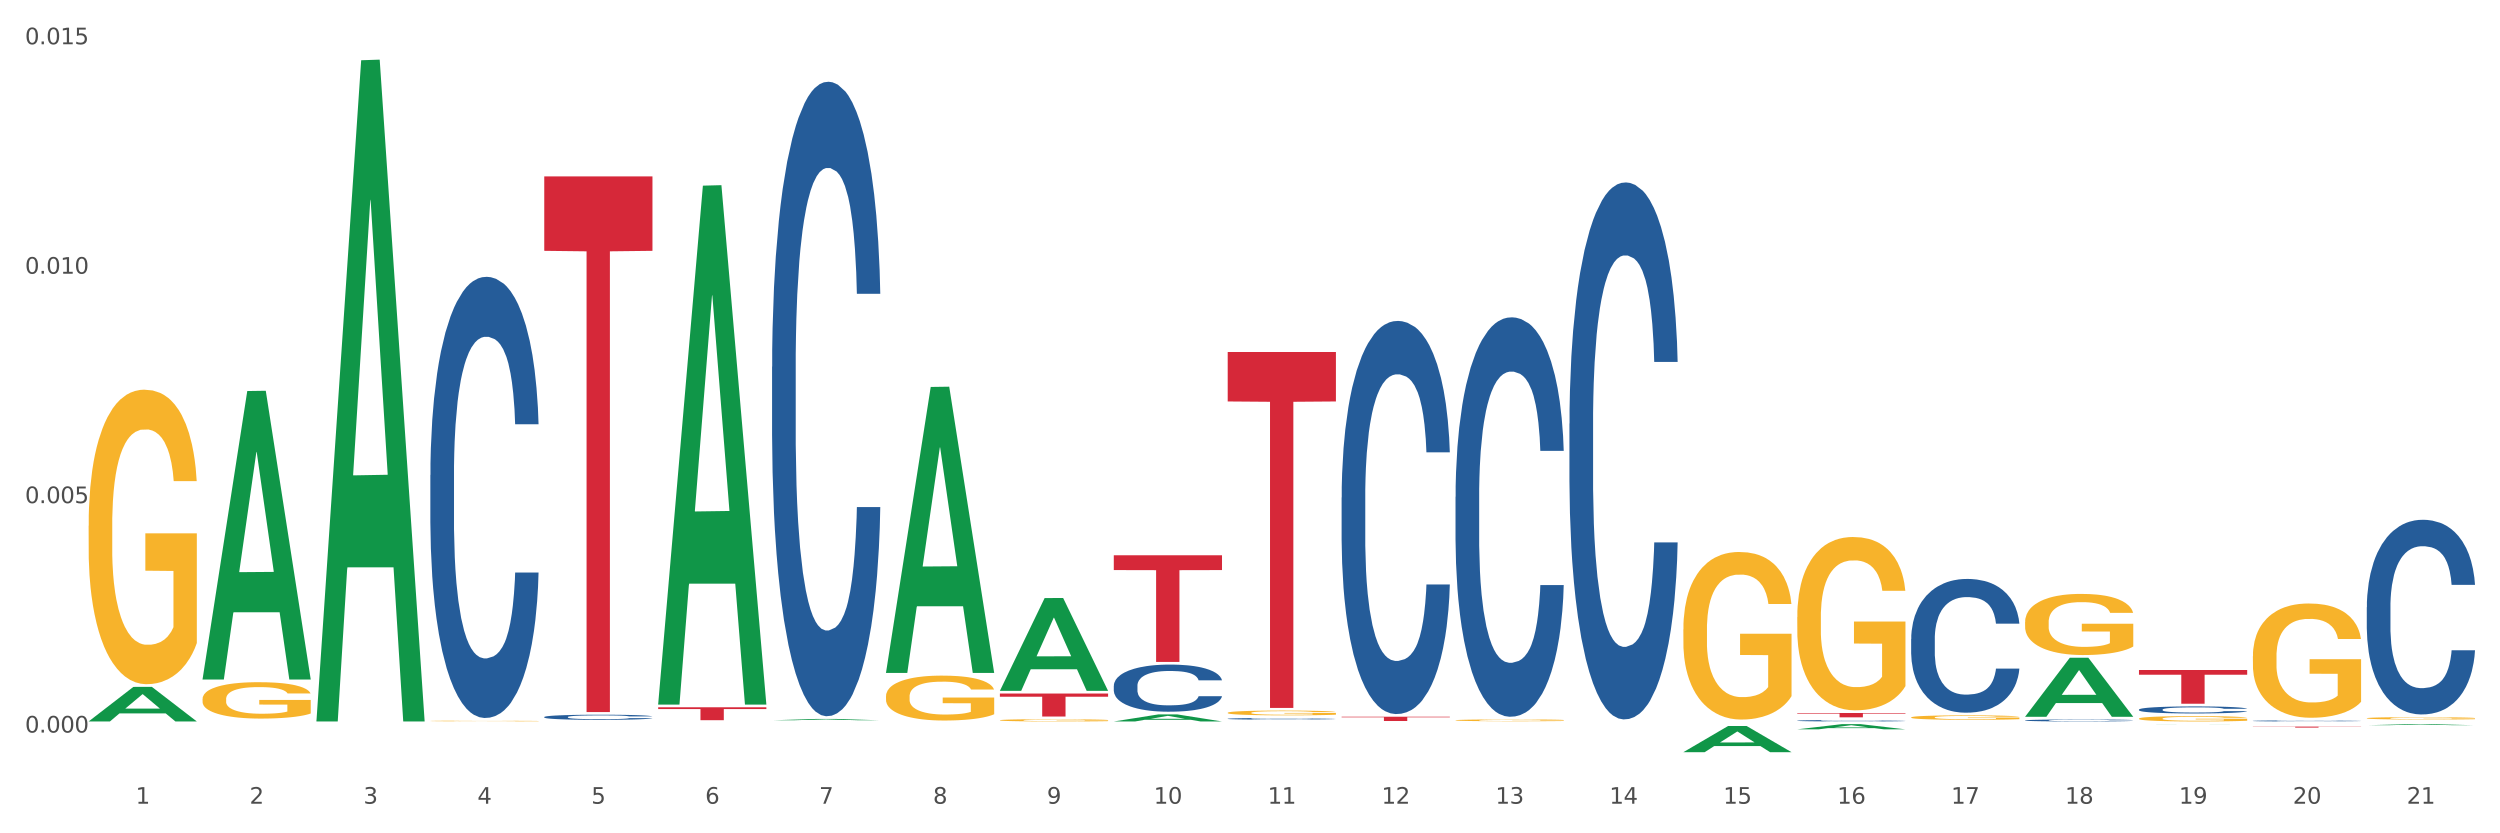 <?xml version="1.0" encoding="utf-8" standalone="no"?>
<!DOCTYPE svg PUBLIC "-//W3C//DTD SVG 1.1//EN"
  "http://www.w3.org/Graphics/SVG/1.1/DTD/svg11.dtd">
<svg xmlns:xlink="http://www.w3.org/1999/xlink" width="1080pt" height="360pt" viewBox="0 0 1080 360" xmlns="http://www.w3.org/2000/svg" version="1.1">
 <rect x="0" y="0" width="1080" height="360" fill="#333333" stroke="none"/>
 <defs>
  <style type="text/css">*{stroke-linejoin: round; stroke-linecap: butt}</style>
 </defs>
 <g id="figure_1">
  <g id="patch_1">
   <path d="M 0 360 
L 1080 360 
L 1080 0 
L 0 0 
z
" style="fill: #ffffff; stroke: #ffffff; stroke-linejoin: miter"/>
  </g>
  <g id="axes_1">
   <g id="matplotlib.axis_1">
    <g id="xtick_1">
     <g id="text_1">
      <!-- 1 -->
      <g style="fill: #4d4d4d" transform="translate(58.603 347.204) scale(0.096 -0.096)">
       <defs>
        <path id="DejaVuSans-31" d="M 794 531 
L 1825 531 
L 1825 4091 
L 703 3866 
L 703 4441 
L 1819 4666 
L 2450 4666 
L 2450 531 
L 3481 531 
L 3481 0 
L 794 0 
L 794 531 
z
" transform="scale(0.016)"/>
       </defs>
       <use xlink:href="#DejaVuSans-31"/>
      </g>
     </g>
    </g>
    <g id="xtick_2">
     <g id="text_2">
      <!-- 2 -->
      <g style="fill: #4d4d4d" transform="translate(107.811 347.204) scale(0.096 -0.096)">
       <defs>
        <path id="DejaVuSans-32" d="M 1228 531 
L 3431 531 
L 3431 0 
L 469 0 
L 469 531 
Q 828 903 1448 1529 
Q 2069 2156 2228 2338 
Q 2531 2678 2651 2914 
Q 2772 3150 2772 3378 
Q 2772 3750 2511 3984 
Q 2250 4219 1831 4219 
Q 1534 4219 1204 4116 
Q 875 4013 500 3803 
L 500 4441 
Q 881 4594 1212 4672 
Q 1544 4750 1819 4750 
Q 2544 4750 2975 4387 
Q 3406 4025 3406 3419 
Q 3406 3131 3298 2873 
Q 3191 2616 2906 2266 
Q 2828 2175 2409 1742 
Q 1991 1309 1228 531 
z
" transform="scale(0.016)"/>
       </defs>
       <use xlink:href="#DejaVuSans-32"/>
      </g>
     </g>
    </g>
    <g id="xtick_3">
     <g id="text_3">
      <!-- 3 -->
      <g style="fill: #4d4d4d" transform="translate(157.02 347.204) scale(0.096 -0.096)">
       <defs>
        <path id="DejaVuSans-33" d="M 2597 2516 
Q 3050 2419 3304 2112 
Q 3559 1806 3559 1356 
Q 3559 666 3084 287 
Q 2609 -91 1734 -91 
Q 1441 -91 1130 -33 
Q 819 25 488 141 
L 488 750 
Q 750 597 1062 519 
Q 1375 441 1716 441 
Q 2309 441 2620 675 
Q 2931 909 2931 1356 
Q 2931 1769 2642 2001 
Q 2353 2234 1838 2234 
L 1294 2234 
L 1294 2753 
L 1863 2753 
Q 2328 2753 2575 2939 
Q 2822 3125 2822 3475 
Q 2822 3834 2567 4026 
Q 2313 4219 1838 4219 
Q 1578 4219 1281 4162 
Q 984 4106 628 3988 
L 628 4550 
Q 988 4650 1302 4700 
Q 1616 4750 1894 4750 
Q 2613 4750 3031 4423 
Q 3450 4097 3450 3541 
Q 3450 3153 3228 2886 
Q 3006 2619 2597 2516 
z
" transform="scale(0.016)"/>
       </defs>
       <use xlink:href="#DejaVuSans-33"/>
      </g>
     </g>
    </g>
    <g id="xtick_4">
     <g id="text_4">
      <!-- 4 -->
      <g style="fill: #4d4d4d" transform="translate(206.228 347.204) scale(0.096 -0.096)">
       <defs>
        <path id="DejaVuSans-34" d="M 2419 4116 
L 825 1625 
L 2419 1625 
L 2419 4116 
z
M 2253 4666 
L 3047 4666 
L 3047 1625 
L 3713 1625 
L 3713 1100 
L 3047 1100 
L 3047 0 
L 2419 0 
L 2419 1100 
L 313 1100 
L 313 1709 
L 2253 4666 
z
" transform="scale(0.016)"/>
       </defs>
       <use xlink:href="#DejaVuSans-34"/>
      </g>
     </g>
    </g>
    <g id="xtick_5">
     <g id="text_5">
      <!-- 5 -->
      <g style="fill: #4d4d4d" transform="translate(255.437 347.204) scale(0.096 -0.096)">
       <defs>
        <path id="DejaVuSans-35" d="M 691 4666 
L 3169 4666 
L 3169 4134 
L 1269 4134 
L 1269 2991 
Q 1406 3038 1543 3061 
Q 1681 3084 1819 3084 
Q 2600 3084 3056 2656 
Q 3513 2228 3513 1497 
Q 3513 744 3044 326 
Q 2575 -91 1722 -91 
Q 1428 -91 1123 -41 
Q 819 9 494 109 
L 494 744 
Q 775 591 1075 516 
Q 1375 441 1709 441 
Q 2250 441 2565 725 
Q 2881 1009 2881 1497 
Q 2881 1984 2565 2268 
Q 2250 2553 1709 2553 
Q 1456 2553 1204 2497 
Q 953 2441 691 2322 
L 691 4666 
z
" transform="scale(0.016)"/>
       </defs>
       <use xlink:href="#DejaVuSans-35"/>
      </g>
     </g>
    </g>
    <g id="xtick_6">
     <g id="text_6">
      <!-- 6 -->
      <g style="fill: #4d4d4d" transform="translate(304.645 347.204) scale(0.096 -0.096)">
       <defs>
        <path id="DejaVuSans-36" d="M 2113 2584 
Q 1688 2584 1439 2293 
Q 1191 2003 1191 1497 
Q 1191 994 1439 701 
Q 1688 409 2113 409 
Q 2538 409 2786 701 
Q 3034 994 3034 1497 
Q 3034 2003 2786 2293 
Q 2538 2584 2113 2584 
z
M 3366 4563 
L 3366 3988 
Q 3128 4100 2886 4159 
Q 2644 4219 2406 4219 
Q 1781 4219 1451 3797 
Q 1122 3375 1075 2522 
Q 1259 2794 1537 2939 
Q 1816 3084 2150 3084 
Q 2853 3084 3261 2657 
Q 3669 2231 3669 1497 
Q 3669 778 3244 343 
Q 2819 -91 2113 -91 
Q 1303 -91 875 529 
Q 447 1150 447 2328 
Q 447 3434 972 4092 
Q 1497 4750 2381 4750 
Q 2619 4750 2861 4703 
Q 3103 4656 3366 4563 
z
" transform="scale(0.016)"/>
       </defs>
       <use xlink:href="#DejaVuSans-36"/>
      </g>
     </g>
    </g>
    <g id="xtick_7">
     <g id="text_7">
      <!-- 7 -->
      <g style="fill: #4d4d4d" transform="translate(353.854 347.204) scale(0.096 -0.096)">
       <defs>
        <path id="DejaVuSans-37" d="M 525 4666 
L 3525 4666 
L 3525 4397 
L 1831 0 
L 1172 0 
L 2766 4134 
L 525 4134 
L 525 4666 
z
" transform="scale(0.016)"/>
       </defs>
       <use xlink:href="#DejaVuSans-37"/>
      </g>
     </g>
    </g>
    <g id="xtick_8">
     <g id="text_8">
      <!-- 8 -->
      <g style="fill: #4d4d4d" transform="translate(403.062 347.204) scale(0.096 -0.096)">
       <defs>
        <path id="DejaVuSans-38" d="M 2034 2216 
Q 1584 2216 1326 1975 
Q 1069 1734 1069 1313 
Q 1069 891 1326 650 
Q 1584 409 2034 409 
Q 2484 409 2743 651 
Q 3003 894 3003 1313 
Q 3003 1734 2745 1975 
Q 2488 2216 2034 2216 
z
M 1403 2484 
Q 997 2584 770 2862 
Q 544 3141 544 3541 
Q 544 4100 942 4425 
Q 1341 4750 2034 4750 
Q 2731 4750 3128 4425 
Q 3525 4100 3525 3541 
Q 3525 3141 3298 2862 
Q 3072 2584 2669 2484 
Q 3125 2378 3379 2068 
Q 3634 1759 3634 1313 
Q 3634 634 3220 271 
Q 2806 -91 2034 -91 
Q 1263 -91 848 271 
Q 434 634 434 1313 
Q 434 1759 690 2068 
Q 947 2378 1403 2484 
z
M 1172 3481 
Q 1172 3119 1398 2916 
Q 1625 2713 2034 2713 
Q 2441 2713 2670 2916 
Q 2900 3119 2900 3481 
Q 2900 3844 2670 4047 
Q 2441 4250 2034 4250 
Q 1625 4250 1398 4047 
Q 1172 3844 1172 3481 
z
" transform="scale(0.016)"/>
       </defs>
       <use xlink:href="#DejaVuSans-38"/>
      </g>
     </g>
    </g>
    <g id="xtick_9">
     <g id="text_9">
      <!-- 9 -->
      <g style="fill: #4d4d4d" transform="translate(452.271 347.204) scale(0.096 -0.096)">
       <defs>
        <path id="DejaVuSans-39" d="M 703 97 
L 703 672 
Q 941 559 1184 500 
Q 1428 441 1663 441 
Q 2288 441 2617 861 
Q 2947 1281 2994 2138 
Q 2813 1869 2534 1725 
Q 2256 1581 1919 1581 
Q 1219 1581 811 2004 
Q 403 2428 403 3163 
Q 403 3881 828 4315 
Q 1253 4750 1959 4750 
Q 2769 4750 3195 4129 
Q 3622 3509 3622 2328 
Q 3622 1225 3098 567 
Q 2575 -91 1691 -91 
Q 1453 -91 1209 -44 
Q 966 3 703 97 
z
M 1959 2075 
Q 2384 2075 2632 2365 
Q 2881 2656 2881 3163 
Q 2881 3666 2632 3958 
Q 2384 4250 1959 4250 
Q 1534 4250 1286 3958 
Q 1038 3666 1038 3163 
Q 1038 2656 1286 2365 
Q 1534 2075 1959 2075 
z
" transform="scale(0.016)"/>
       </defs>
       <use xlink:href="#DejaVuSans-39"/>
      </g>
     </g>
    </g>
    <g id="xtick_10">
     <g id="text_10">
      <!-- 10 -->
      <g style="fill: #4d4d4d" transform="translate(498.425 347.204) scale(0.096 -0.096)">
       <defs>
        <path id="DejaVuSans-30" d="M 2034 4250 
Q 1547 4250 1301 3770 
Q 1056 3291 1056 2328 
Q 1056 1369 1301 889 
Q 1547 409 2034 409 
Q 2525 409 2770 889 
Q 3016 1369 3016 2328 
Q 3016 3291 2770 3770 
Q 2525 4250 2034 4250 
z
M 2034 4750 
Q 2819 4750 3233 4129 
Q 3647 3509 3647 2328 
Q 3647 1150 3233 529 
Q 2819 -91 2034 -91 
Q 1250 -91 836 529 
Q 422 1150 422 2328 
Q 422 3509 836 4129 
Q 1250 4750 2034 4750 
z
" transform="scale(0.016)"/>
       </defs>
       <use xlink:href="#DejaVuSans-31"/>
       <use xlink:href="#DejaVuSans-30" transform="translate(63.623 0)"/>
      </g>
     </g>
    </g>
    <g id="xtick_11">
     <g id="text_11">
      <!-- 11 -->
      <g style="fill: #4d4d4d" transform="translate(547.634 347.204) scale(0.096 -0.096)">
       <use xlink:href="#DejaVuSans-31"/>
       <use xlink:href="#DejaVuSans-31" transform="translate(63.623 0)"/>
      </g>
     </g>
    </g>
    <g id="xtick_12">
     <g id="text_12">
      <!-- 12 -->
      <g style="fill: #4d4d4d" transform="translate(596.842 347.204) scale(0.096 -0.096)">
       <use xlink:href="#DejaVuSans-31"/>
       <use xlink:href="#DejaVuSans-32" transform="translate(63.623 0)"/>
      </g>
     </g>
    </g>
    <g id="xtick_13">
     <g id="text_13">
      <!-- 13 -->
      <g style="fill: #4d4d4d" transform="translate(646.05 347.204) scale(0.096 -0.096)">
       <use xlink:href="#DejaVuSans-31"/>
       <use xlink:href="#DejaVuSans-33" transform="translate(63.623 0)"/>
      </g>
     </g>
    </g>
    <g id="xtick_14">
     <g id="text_14">
      <!-- 14 -->
      <g style="fill: #4d4d4d" transform="translate(695.259 347.204) scale(0.096 -0.096)">
       <use xlink:href="#DejaVuSans-31"/>
       <use xlink:href="#DejaVuSans-34" transform="translate(63.623 0)"/>
      </g>
     </g>
    </g>
    <g id="xtick_15">
     <g id="text_15">
      <!-- 15 -->
      <g style="fill: #4d4d4d" transform="translate(744.467 347.204) scale(0.096 -0.096)">
       <use xlink:href="#DejaVuSans-31"/>
       <use xlink:href="#DejaVuSans-35" transform="translate(63.623 0)"/>
      </g>
     </g>
    </g>
    <g id="xtick_16">
     <g id="text_16">
      <!-- 16 -->
      <g style="fill: #4d4d4d" transform="translate(793.676 347.204) scale(0.096 -0.096)">
       <use xlink:href="#DejaVuSans-31"/>
       <use xlink:href="#DejaVuSans-36" transform="translate(63.623 0)"/>
      </g>
     </g>
    </g>
    <g id="xtick_17">
     <g id="text_17">
      <!-- 17 -->
      <g style="fill: #4d4d4d" transform="translate(842.884 347.204) scale(0.096 -0.096)">
       <use xlink:href="#DejaVuSans-31"/>
       <use xlink:href="#DejaVuSans-37" transform="translate(63.623 0)"/>
      </g>
     </g>
    </g>
    <g id="xtick_18">
     <g id="text_18">
      <!-- 18 -->
      <g style="fill: #4d4d4d" transform="translate(892.093 347.204) scale(0.096 -0.096)">
       <use xlink:href="#DejaVuSans-31"/>
       <use xlink:href="#DejaVuSans-38" transform="translate(63.623 0)"/>
      </g>
     </g>
    </g>
    <g id="xtick_19">
     <g id="text_19">
      <!-- 19 -->
      <g style="fill: #4d4d4d" transform="translate(941.301 347.204) scale(0.096 -0.096)">
       <use xlink:href="#DejaVuSans-31"/>
       <use xlink:href="#DejaVuSans-39" transform="translate(63.623 0)"/>
      </g>
     </g>
    </g>
    <g id="xtick_20">
     <g id="text_20">
      <!-- 20 -->
      <g style="fill: #4d4d4d" transform="translate(990.51 347.204) scale(0.096 -0.096)">
       <use xlink:href="#DejaVuSans-32"/>
       <use xlink:href="#DejaVuSans-30" transform="translate(63.623 0)"/>
      </g>
     </g>
    </g>
    <g id="xtick_21">
     <g id="text_21">
      <!-- 21 -->
      <g style="fill: #4d4d4d" transform="translate(1039.718 347.204) scale(0.096 -0.096)">
       <use xlink:href="#DejaVuSans-32"/>
       <use xlink:href="#DejaVuSans-31" transform="translate(63.623 0)"/>
      </g>
     </g>
    </g>
    <g id="xtick_22"/>
    <g id="xtick_23"/>
    <g id="xtick_24"/>
    <g id="xtick_25"/>
    <g id="xtick_26"/>
    <g id="xtick_27"/>
    <g id="xtick_28"/>
    <g id="xtick_29"/>
    <g id="xtick_30"/>
    <g id="xtick_31"/>
    <g id="xtick_32"/>
    <g id="xtick_33"/>
    <g id="xtick_34"/>
    <g id="xtick_35"/>
    <g id="xtick_36"/>
    <g id="xtick_37"/>
    <g id="xtick_38"/>
    <g id="xtick_39"/>
    <g id="xtick_40"/>
    <g id="xtick_41"/>
   </g>
   <g id="matplotlib.axis_2">
    <g id="ytick_1">
     <g id="text_22">
      <!-- 0.000 -->
      <g style="fill: #4d4d4d" transform="translate(10.8 316.468) scale(0.096 -0.096)">
       <defs>
        <path id="DejaVuSans-2e" d="M 684 794 
L 1344 794 
L 1344 0 
L 684 0 
L 684 794 
z
" transform="scale(0.016)"/>
       </defs>
       <use xlink:href="#DejaVuSans-30"/>
       <use xlink:href="#DejaVuSans-2e" transform="translate(63.623 0)"/>
       <use xlink:href="#DejaVuSans-30" transform="translate(95.41 0)"/>
       <use xlink:href="#DejaVuSans-30" transform="translate(159.033 0)"/>
       <use xlink:href="#DejaVuSans-30" transform="translate(222.656 0)"/>
      </g>
     </g>
    </g>
    <g id="ytick_2">
     <g id="text_23">
      <!-- 0.005 -->
      <g style="fill: #4d4d4d" transform="translate(10.8 217.356) scale(0.096 -0.096)">
       <use xlink:href="#DejaVuSans-30"/>
       <use xlink:href="#DejaVuSans-2e" transform="translate(63.623 0)"/>
       <use xlink:href="#DejaVuSans-30" transform="translate(95.41 0)"/>
       <use xlink:href="#DejaVuSans-30" transform="translate(159.033 0)"/>
       <use xlink:href="#DejaVuSans-35" transform="translate(222.656 0)"/>
      </g>
     </g>
    </g>
    <g id="ytick_3">
     <g id="text_24">
      <!-- 0.010 -->
      <g style="fill: #4d4d4d" transform="translate(10.8 118.244) scale(0.096 -0.096)">
       <use xlink:href="#DejaVuSans-30"/>
       <use xlink:href="#DejaVuSans-2e" transform="translate(63.623 0)"/>
       <use xlink:href="#DejaVuSans-30" transform="translate(95.41 0)"/>
       <use xlink:href="#DejaVuSans-31" transform="translate(159.033 0)"/>
       <use xlink:href="#DejaVuSans-30" transform="translate(222.656 0)"/>
      </g>
     </g>
    </g>
    <g id="ytick_4">
     <g id="text_25">
      <!-- 0.015 -->
      <g style="fill: #4d4d4d" transform="translate(10.8 19.132) scale(0.096 -0.096)">
       <use xlink:href="#DejaVuSans-30"/>
       <use xlink:href="#DejaVuSans-2e" transform="translate(63.623 0)"/>
       <use xlink:href="#DejaVuSans-30" transform="translate(95.41 0)"/>
       <use xlink:href="#DejaVuSans-31" transform="translate(159.033 0)"/>
       <use xlink:href="#DejaVuSans-35" transform="translate(222.656 0)"/>
      </g>
     </g>
    </g>
    <g id="ytick_5"/>
    <g id="ytick_6"/>
    <g id="ytick_7"/>
   </g>
   <g id="PolyCollection_1">
    <path d="M 38.283 311.644 
L 38.331 311.63 
L 57.609 296.741 
L 65.609 296.727 
L 85.031 311.672 
L 75.778 311.672 
L 71.585 308.192 
L 51.681 308.192 
L 51.536 308.248 
L 47.488 311.672 
L 38.283 311.672 
L 38.283 311.644 
L 54.187 306.115 
L 69.079 306.101 
L 61.705 299.913 
L 61.609 299.885 
L 61.512 299.927 
L 54.139 306.101 
L 54.187 306.115 
L 38.283 311.644 
z
" clip-path="url(#pd7dd9b0314)" style="fill: #109648"/>
    <path d="M 431.951 299.613 
L 478.699 299.613 
L 478.699 300.993 
L 460.31 301.002 
L 460.31 309.541 
L 450.229 309.541 
L 450.229 301.002 
L 431.951 300.993 
L 431.951 299.622 
L 431.951 299.613 
z
" clip-path="url(#pd7dd9b0314)" style="fill: #d62839"/>
    <path d="M 284.325 305.536 
L 331.073 305.536 
L 331.073 306.313 
L 312.684 306.318 
L 312.684 311.127 
L 302.603 311.127 
L 302.603 306.318 
L 284.325 306.313 
L 284.325 305.541 
L 284.325 305.536 
z
" clip-path="url(#pd7dd9b0314)" style="fill: #d62839"/>
    <path d="M 235.117 76.198 
L 281.865 76.198 
L 281.865 108.356 
L 263.476 108.573 
L 263.476 307.605 
L 253.395 307.605 
L 253.395 108.573 
L 235.117 108.356 
L 235.117 76.415 
L 235.117 76.198 
z
" clip-path="url(#pd7dd9b0314)" style="fill: #d62839"/>
    <path d="M 38.283 227.136 
L 38.338 227.019 
L 38.338 222.836 
L 38.449 219.234 
L 39.001 210.518 
L 39.828 203.314 
L 40.436 199.479 
L 41.043 196.342 
L 41.76 193.204 
L 42.643 189.951 
L 44.244 185.186 
L 45.237 182.746 
L 46.451 180.189 
L 48.659 176.471 
L 50.26 174.379 
L 51.916 172.636 
L 54.62 170.545 
L 56.386 169.615 
L 58.263 168.918 
L 60.526 168.453 
L 62.237 168.337 
L 65.99 168.685 
L 69.191 169.731 
L 70.736 170.545 
L 72.723 171.939 
L 73.772 172.869 
L 75.483 174.728 
L 77.249 177.168 
L 78.463 179.26 
L 80.284 183.211 
L 81.664 187.162 
L 82.934 192.042 
L 83.596 195.412 
L 84.093 198.55 
L 84.534 202.152 
L 84.976 207.846 
L 75.041 207.846 
L 74.655 203.779 
L 74.048 199.944 
L 73.165 196.226 
L 72.392 193.901 
L 71.067 190.996 
L 69.853 189.137 
L 68.584 187.743 
L 67.038 186.581 
L 65.824 186 
L 64.113 185.535 
L 60.746 185.651 
L 58.483 186.581 
L 56.938 187.743 
L 55.945 188.789 
L 55.062 189.951 
L 54.068 191.577 
L 52.909 194.018 
L 52.081 196.226 
L 51.253 199.014 
L 50.591 201.803 
L 49.984 205.057 
L 49.487 208.543 
L 49.101 212.145 
L 48.77 216.561 
L 48.494 223.882 
L 48.494 239.802 
L 48.604 243.404 
L 48.88 248.168 
L 49.211 251.771 
L 49.763 256.07 
L 50.26 258.975 
L 51.198 263.159 
L 52.247 266.645 
L 53.075 268.852 
L 53.902 270.712 
L 55.337 273.268 
L 56.938 275.36 
L 58.318 276.638 
L 60.194 277.8 
L 61.464 278.265 
L 62.568 278.497 
L 65.272 278.497 
L 67.204 278.149 
L 69.356 277.335 
L 71.012 276.289 
L 72.392 275.011 
L 73.937 272.92 
L 74.931 270.944 
L 74.931 246.658 
L 62.788 246.541 
L 62.788 230.389 
L 85.031 230.389 
L 85.031 277.8 
L 84.093 280.24 
L 83.044 282.448 
L 81.94 284.424 
L 80.284 286.864 
L 78.298 289.188 
L 76.531 290.815 
L 74.655 292.209 
L 72.447 293.488 
L 69.577 294.65 
L 67.811 295.114 
L 65.603 295.463 
L 63.009 295.579 
L 60.746 295.347 
L 58.539 294.766 
L 56.221 293.72 
L 53.958 292.209 
L 52.247 290.699 
L 50.536 288.839 
L 48.714 286.399 
L 47.279 284.075 
L 46.176 281.983 
L 44.961 279.311 
L 43.637 275.825 
L 42.643 272.687 
L 41.76 269.433 
L 40.822 265.25 
L 40.16 261.648 
L 39.497 257.116 
L 39.111 253.746 
L 38.669 248.517 
L 38.338 241.196 
L 38.283 227.136 
z
" clip-path="url(#pd7dd9b0314)" style="fill: #f7b32b"/>
    <path d="M 185.908 205.221 
L 185.964 205.047 
L 185.964 200.173 
L 186.129 193.559 
L 186.737 181.375 
L 187.511 172.15 
L 188.837 161.359 
L 189.555 156.833 
L 190.495 151.786 
L 192.429 143.605 
L 194.639 136.643 
L 196.186 132.814 
L 197.347 130.377 
L 199.944 126.026 
L 201.436 124.111 
L 202.983 122.545 
L 204.309 121.5 
L 206.519 120.282 
L 208.288 119.76 
L 210.332 119.586 
L 212.045 119.76 
L 214.311 120.456 
L 217.626 122.545 
L 218.897 123.763 
L 220.61 125.852 
L 222.378 128.636 
L 223.815 131.421 
L 225.473 135.425 
L 227.186 140.646 
L 228.844 147.26 
L 230.004 153.352 
L 230.943 159.792 
L 231.772 167.625 
L 232.38 176.154 
L 232.656 183.29 
L 222.544 183.29 
L 222.268 176.85 
L 221.715 169.888 
L 221.163 165.188 
L 220.555 161.359 
L 219.616 157.007 
L 218.787 154.223 
L 217.405 150.916 
L 216.134 148.827 
L 215.084 147.609 
L 213.813 146.564 
L 211.106 145.52 
L 209.172 145.52 
L 207.956 145.868 
L 206.464 146.738 
L 205.193 147.957 
L 203.701 150.045 
L 202.541 152.308 
L 201.381 155.267 
L 200.717 157.356 
L 199.723 161.185 
L 199.06 164.318 
L 198.176 169.714 
L 197.678 173.543 
L 196.794 183.464 
L 196.407 190.774 
L 196.242 195.822 
L 196.131 201.392 
L 196.131 228.544 
L 196.463 240.728 
L 196.739 245.95 
L 197.181 251.868 
L 198.01 259.526 
L 199.225 267.01 
L 200.496 272.406 
L 201.546 275.713 
L 202.541 278.15 
L 203.536 280.065 
L 204.751 281.805 
L 205.746 282.849 
L 207.238 283.894 
L 209.006 284.416 
L 210.388 284.416 
L 213.206 283.546 
L 214.477 282.675 
L 215.692 281.457 
L 217.018 279.542 
L 218.068 277.454 
L 218.676 275.887 
L 219.671 272.58 
L 220.444 269.099 
L 221.108 265.096 
L 221.55 261.615 
L 222.047 256.393 
L 222.434 250.475 
L 222.544 247.342 
L 232.656 247.342 
L 232.435 253.608 
L 232.049 259.7 
L 231.275 267.881 
L 230.667 272.58 
L 229.728 278.324 
L 228.733 283.198 
L 227.352 288.593 
L 226.081 292.597 
L 224.755 296.078 
L 223.318 299.211 
L 220.721 303.562 
L 219.781 304.78 
L 217.792 306.869 
L 216.245 308.088 
L 213.979 309.306 
L 211.658 310.002 
L 209.227 310.176 
L 207.072 309.828 
L 204.696 308.784 
L 203.204 307.739 
L 201.546 306.173 
L 199.612 303.736 
L 197.789 300.777 
L 196.076 297.296 
L 194.473 293.293 
L 192.981 288.767 
L 191.047 281.283 
L 189.611 273.973 
L 188.561 267.185 
L 187.842 261.441 
L 187.124 254.13 
L 186.737 249.083 
L 186.129 236.899 
L 185.908 225.585 
L 185.908 205.221 
z
" clip-path="url(#pd7dd9b0314)" style="fill: #255c99"/>
    <path d="M 235.117 309.751 
L 235.172 309.749 
L 235.172 309.692 
L 235.338 309.615 
L 235.946 309.473 
L 236.719 309.365 
L 238.045 309.24 
L 238.764 309.187 
L 239.703 309.128 
L 241.637 309.033 
L 243.848 308.952 
L 245.395 308.907 
L 246.555 308.879 
L 249.152 308.828 
L 250.644 308.806 
L 252.191 308.788 
L 253.518 308.776 
L 255.728 308.761 
L 257.496 308.755 
L 259.541 308.753 
L 261.254 308.755 
L 263.519 308.763 
L 266.835 308.788 
L 268.106 308.802 
L 269.819 308.826 
L 271.587 308.859 
L 273.024 308.891 
L 274.681 308.938 
L 276.394 308.998 
L 278.052 309.076 
L 279.212 309.146 
L 280.152 309.221 
L 280.981 309.313 
L 281.589 309.412 
L 281.865 309.495 
L 271.753 309.495 
L 271.476 309.42 
L 270.924 309.339 
L 270.371 309.284 
L 269.763 309.24 
L 268.824 309.189 
L 267.995 309.157 
L 266.614 309.118 
L 265.343 309.094 
L 264.293 309.08 
L 263.022 309.067 
L 260.314 309.055 
L 258.38 309.055 
L 257.165 309.059 
L 255.673 309.069 
L 254.402 309.084 
L 252.91 309.108 
L 251.749 309.134 
L 250.589 309.169 
L 249.926 309.193 
L 248.931 309.238 
L 248.268 309.274 
L 247.384 309.337 
L 246.887 309.382 
L 246.003 309.497 
L 245.616 309.582 
L 245.45 309.641 
L 245.339 309.706 
L 245.339 310.022 
L 245.671 310.164 
L 245.947 310.225 
L 246.389 310.294 
L 247.218 310.383 
L 248.434 310.47 
L 249.705 310.533 
L 250.755 310.572 
L 251.749 310.6 
L 252.744 310.622 
L 253.96 310.642 
L 254.954 310.655 
L 256.446 310.667 
L 258.215 310.673 
L 259.596 310.673 
L 262.414 310.663 
L 263.685 310.653 
L 264.901 310.638 
L 266.227 310.616 
L 267.277 310.592 
L 267.885 310.574 
L 268.879 310.535 
L 269.653 310.494 
L 270.316 310.448 
L 270.758 310.407 
L 271.255 310.347 
L 271.642 310.278 
L 271.753 310.241 
L 281.865 310.241 
L 281.644 310.314 
L 281.257 310.385 
L 280.483 310.48 
L 279.876 310.535 
L 278.936 310.602 
L 277.942 310.659 
L 276.56 310.722 
L 275.289 310.768 
L 273.963 310.809 
L 272.526 310.845 
L 269.929 310.896 
L 268.99 310.91 
L 267 310.934 
L 265.453 310.949 
L 263.188 310.963 
L 260.867 310.971 
L 258.436 310.973 
L 256.28 310.969 
L 253.904 310.957 
L 252.412 310.945 
L 250.755 310.926 
L 248.821 310.898 
L 246.997 310.863 
L 245.284 310.823 
L 243.682 310.776 
L 242.19 310.724 
L 240.256 310.636 
L 238.819 310.551 
L 237.769 310.472 
L 237.051 310.405 
L 236.332 310.32 
L 235.946 310.261 
L 235.338 310.119 
L 235.117 309.988 
L 235.117 309.751 
z
" clip-path="url(#pd7dd9b0314)" style="fill: #255c99"/>
    <path d="M 333.534 158.475 
L 333.589 158.224 
L 333.589 151.215 
L 333.755 141.703 
L 334.363 124.18 
L 335.136 110.912 
L 336.462 95.392 
L 337.181 88.884 
L 338.12 81.624 
L 340.054 69.859 
L 342.264 59.846 
L 343.812 54.338 
L 344.972 50.834 
L 347.569 44.576 
L 349.061 41.822 
L 350.608 39.569 
L 351.935 38.067 
L 354.145 36.315 
L 355.913 35.564 
L 357.958 35.314 
L 359.671 35.564 
L 361.936 36.565 
L 365.252 39.569 
L 366.523 41.321 
L 368.236 44.325 
L 370.004 48.331 
L 371.44 52.336 
L 373.098 58.093 
L 374.811 65.603 
L 376.469 75.116 
L 377.629 83.877 
L 378.569 93.139 
L 379.398 104.404 
L 380.005 116.67 
L 380.282 126.933 
L 370.17 126.933 
L 369.893 117.671 
L 369.341 107.658 
L 368.788 100.899 
L 368.18 95.392 
L 367.241 89.134 
L 366.412 85.129 
L 365.031 80.373 
L 363.76 77.369 
L 362.71 75.616 
L 361.439 74.114 
L 358.731 72.612 
L 356.797 72.612 
L 355.582 73.113 
L 354.09 74.365 
L 352.819 76.117 
L 351.327 79.121 
L 350.166 82.375 
L 349.006 86.631 
L 348.343 89.635 
L 347.348 95.142 
L 346.685 99.648 
L 345.801 107.408 
L 345.304 112.915 
L 344.419 127.184 
L 344.033 137.697 
L 343.867 144.957 
L 343.756 152.967 
L 343.756 192.018 
L 344.088 209.541 
L 344.364 217.051 
L 344.806 225.562 
L 345.635 236.577 
L 346.851 247.341 
L 348.122 255.101 
L 349.172 259.857 
L 350.166 263.362 
L 351.161 266.115 
L 352.377 268.619 
L 353.371 270.12 
L 354.863 271.622 
L 356.631 272.373 
L 358.013 272.373 
L 360.831 271.122 
L 362.102 269.87 
L 363.318 268.118 
L 364.644 265.364 
L 365.694 262.36 
L 366.302 260.107 
L 367.296 255.351 
L 368.07 250.345 
L 368.733 244.587 
L 369.175 239.581 
L 369.672 232.071 
L 370.059 223.56 
L 370.17 219.054 
L 380.282 219.054 
L 380.061 228.066 
L 379.674 236.827 
L 378.9 248.592 
L 378.292 255.351 
L 377.353 263.612 
L 376.358 270.621 
L 374.977 278.381 
L 373.706 284.139 
L 372.38 289.145 
L 370.943 293.651 
L 368.346 299.909 
L 367.407 301.662 
L 365.417 304.666 
L 363.87 306.418 
L 361.605 308.17 
L 359.284 309.172 
L 356.852 309.422 
L 354.697 308.921 
L 352.321 307.419 
L 350.829 305.917 
L 349.172 303.664 
L 347.238 300.16 
L 345.414 295.904 
L 343.701 290.898 
L 342.099 285.14 
L 340.607 278.632 
L 338.673 267.868 
L 337.236 257.354 
L 336.186 247.591 
L 335.468 239.33 
L 334.749 228.817 
L 334.363 221.557 
L 333.755 204.034 
L 333.534 187.763 
L 333.534 158.475 
z
" clip-path="url(#pd7dd9b0314)" style="fill: #255c99"/>
    <path d="M 481.159 296.248 
L 481.214 296.229 
L 481.214 295.708 
L 481.38 295.002 
L 481.988 293.7 
L 482.762 292.714 
L 484.088 291.561 
L 484.806 291.078 
L 485.745 290.539 
L 487.679 289.665 
L 489.89 288.921 
L 491.437 288.512 
L 492.597 288.251 
L 495.194 287.786 
L 496.686 287.582 
L 498.234 287.415 
L 499.56 287.303 
L 501.77 287.173 
L 503.538 287.117 
L 505.583 287.098 
L 507.296 287.117 
L 509.562 287.191 
L 512.877 287.415 
L 514.148 287.545 
L 515.861 287.768 
L 517.629 288.065 
L 519.066 288.363 
L 520.724 288.791 
L 522.437 289.349 
L 524.094 290.055 
L 525.255 290.706 
L 526.194 291.394 
L 527.023 292.231 
L 527.631 293.142 
L 527.907 293.905 
L 517.795 293.905 
L 517.519 293.217 
L 516.966 292.473 
L 516.413 291.971 
L 515.806 291.561 
L 514.866 291.097 
L 514.037 290.799 
L 512.656 290.446 
L 511.385 290.223 
L 510.335 290.092 
L 509.064 289.981 
L 506.357 289.869 
L 504.423 289.869 
L 503.207 289.906 
L 501.715 289.999 
L 500.444 290.13 
L 498.952 290.353 
L 497.792 290.594 
L 496.631 290.911 
L 495.968 291.134 
L 494.973 291.543 
L 494.31 291.878 
L 493.426 292.454 
L 492.929 292.863 
L 492.045 293.923 
L 491.658 294.704 
L 491.492 295.244 
L 491.382 295.839 
L 491.382 298.74 
L 491.713 300.041 
L 491.99 300.599 
L 492.432 301.231 
L 493.26 302.05 
L 494.476 302.849 
L 495.747 303.426 
L 496.797 303.779 
L 497.792 304.039 
L 498.786 304.244 
L 500.002 304.43 
L 500.997 304.542 
L 502.489 304.653 
L 504.257 304.709 
L 505.638 304.709 
L 508.456 304.616 
L 509.727 304.523 
L 510.943 304.393 
L 512.269 304.188 
L 513.319 303.965 
L 513.927 303.798 
L 514.922 303.444 
L 515.695 303.072 
L 516.358 302.645 
L 516.8 302.273 
L 517.298 301.715 
L 517.684 301.083 
L 517.795 300.748 
L 527.907 300.748 
L 527.686 301.417 
L 527.299 302.068 
L 526.526 302.942 
L 525.918 303.444 
L 524.978 304.058 
L 523.984 304.579 
L 522.602 305.155 
L 521.331 305.583 
L 520.005 305.955 
L 518.569 306.29 
L 515.971 306.755 
L 515.032 306.885 
L 513.043 307.108 
L 511.496 307.238 
L 509.23 307.368 
L 506.909 307.443 
L 504.478 307.461 
L 502.323 307.424 
L 499.947 307.312 
L 498.455 307.201 
L 496.797 307.033 
L 494.863 306.773 
L 493.039 306.457 
L 491.326 306.085 
L 489.724 305.657 
L 488.232 305.174 
L 486.298 304.374 
L 484.861 303.593 
L 483.811 302.868 
L 483.093 302.254 
L 482.375 301.473 
L 481.988 300.934 
L 481.38 299.632 
L 481.159 298.423 
L 481.159 296.248 
z
" clip-path="url(#pd7dd9b0314)" style="fill: #255c99"/>
    <path d="M 579.576 214.949 
L 579.631 214.794 
L 579.631 210.451 
L 579.797 204.557 
L 580.405 193.7 
L 581.178 185.479 
L 582.505 175.863 
L 583.223 171.83 
L 584.162 167.332 
L 586.096 160.042 
L 588.307 153.838 
L 589.854 150.426 
L 591.014 148.255 
L 593.611 144.377 
L 595.103 142.671 
L 596.651 141.275 
L 597.977 140.344 
L 600.187 139.259 
L 601.955 138.793 
L 604 138.638 
L 605.713 138.793 
L 607.978 139.414 
L 611.294 141.275 
L 612.565 142.361 
L 614.278 144.222 
L 616.046 146.704 
L 617.483 149.185 
L 619.14 152.753 
L 620.853 157.406 
L 622.511 163.3 
L 623.672 168.728 
L 624.611 174.467 
L 625.44 181.447 
L 626.048 189.047 
L 626.324 195.406 
L 616.212 195.406 
L 615.936 189.667 
L 615.383 183.463 
L 614.83 179.275 
L 614.223 175.863 
L 613.283 171.985 
L 612.454 169.504 
L 611.073 166.557 
L 609.802 164.696 
L 608.752 163.61 
L 607.481 162.679 
L 604.773 161.749 
L 602.839 161.749 
L 601.624 162.059 
L 600.132 162.834 
L 598.861 163.92 
L 597.369 165.781 
L 596.209 167.798 
L 595.048 170.434 
L 594.385 172.296 
L 593.39 175.708 
L 592.727 178.5 
L 591.843 183.308 
L 591.346 186.72 
L 590.462 195.561 
L 590.075 202.075 
L 589.909 206.573 
L 589.799 211.537 
L 589.799 235.733 
L 590.13 246.59 
L 590.406 251.243 
L 590.849 256.516 
L 591.677 263.341 
L 592.893 270.01 
L 594.164 274.819 
L 595.214 277.766 
L 596.209 279.937 
L 597.203 281.643 
L 598.419 283.194 
L 599.413 284.125 
L 600.905 285.055 
L 602.674 285.521 
L 604.055 285.521 
L 606.873 284.745 
L 608.144 283.97 
L 609.36 282.884 
L 610.686 281.178 
L 611.736 279.317 
L 612.344 277.921 
L 613.338 274.974 
L 614.112 271.872 
L 614.775 268.304 
L 615.217 265.202 
L 615.714 260.549 
L 616.101 255.276 
L 616.212 252.484 
L 626.324 252.484 
L 626.103 258.067 
L 625.716 263.496 
L 624.943 270.786 
L 624.335 274.974 
L 623.395 280.092 
L 622.401 284.435 
L 621.019 289.243 
L 619.748 292.811 
L 618.422 295.913 
L 616.985 298.704 
L 614.388 302.582 
L 613.449 303.668 
L 611.46 305.529 
L 609.912 306.615 
L 607.647 307.7 
L 605.326 308.321 
L 602.895 308.476 
L 600.74 308.166 
L 598.364 307.235 
L 596.872 306.304 
L 595.214 304.909 
L 593.28 302.737 
L 591.456 300.1 
L 589.743 296.998 
L 588.141 293.431 
L 586.649 289.398 
L 584.715 282.729 
L 583.278 276.214 
L 582.228 270.165 
L 581.51 265.047 
L 580.792 258.533 
L 580.405 254.035 
L 579.797 243.178 
L 579.576 233.096 
L 579.576 214.949 
z
" clip-path="url(#pd7dd9b0314)" style="fill: #255c99"/>
    <path d="M 628.784 214.618 
L 628.84 214.46 
L 628.84 210.048 
L 629.005 204.059 
L 629.613 193.028 
L 630.387 184.676 
L 631.713 174.905 
L 632.431 170.808 
L 633.371 166.238 
L 635.305 158.831 
L 637.515 152.527 
L 639.062 149.06 
L 640.223 146.854 
L 642.82 142.914 
L 644.312 141.181 
L 645.859 139.762 
L 647.185 138.817 
L 649.396 137.714 
L 651.164 137.241 
L 653.208 137.083 
L 654.921 137.241 
L 657.187 137.871 
L 660.502 139.762 
L 661.773 140.866 
L 663.486 142.757 
L 665.254 145.278 
L 666.691 147.8 
L 668.349 151.424 
L 670.062 156.152 
L 671.72 162.14 
L 672.88 167.656 
L 673.819 173.487 
L 674.648 180.578 
L 675.256 188.3 
L 675.532 194.761 
L 665.42 194.761 
L 665.144 188.931 
L 664.591 182.627 
L 664.039 178.372 
L 663.431 174.905 
L 662.492 170.965 
L 661.663 168.444 
L 660.281 165.45 
L 659.01 163.559 
L 657.96 162.455 
L 656.69 161.51 
L 653.982 160.564 
L 652.048 160.564 
L 650.832 160.879 
L 649.34 161.667 
L 648.069 162.771 
L 646.577 164.662 
L 645.417 166.71 
L 644.257 169.389 
L 643.593 171.28 
L 642.599 174.747 
L 641.936 177.584 
L 641.052 182.469 
L 640.554 185.936 
L 639.67 194.919 
L 639.283 201.538 
L 639.118 206.108 
L 639.007 211.151 
L 639.007 235.735 
L 639.339 246.766 
L 639.615 251.494 
L 640.057 256.852 
L 640.886 263.786 
L 642.101 270.562 
L 643.372 275.448 
L 644.422 278.442 
L 645.417 280.648 
L 646.412 282.382 
L 647.627 283.957 
L 648.622 284.903 
L 650.114 285.849 
L 651.882 286.321 
L 653.264 286.321 
L 656.082 285.533 
L 657.353 284.745 
L 658.568 283.642 
L 659.894 281.909 
L 660.944 280.018 
L 661.552 278.599 
L 662.547 275.605 
L 663.32 272.453 
L 663.984 268.829 
L 664.426 265.677 
L 664.923 260.949 
L 665.31 255.591 
L 665.42 252.755 
L 675.532 252.755 
L 675.311 258.428 
L 674.925 263.944 
L 674.151 271.35 
L 673.543 275.605 
L 672.604 280.806 
L 671.609 285.218 
L 670.228 290.103 
L 668.957 293.728 
L 667.631 296.88 
L 666.194 299.716 
L 663.597 303.656 
L 662.657 304.759 
L 660.668 306.65 
L 659.121 307.754 
L 656.855 308.857 
L 654.534 309.487 
L 652.103 309.645 
L 649.948 309.329 
L 647.572 308.384 
L 646.08 307.438 
L 644.422 306.02 
L 642.488 303.814 
L 640.665 301.135 
L 638.952 297.983 
L 637.349 294.358 
L 635.857 290.261 
L 633.923 283.485 
L 632.487 276.866 
L 631.437 270.72 
L 630.718 265.519 
L 630 258.901 
L 629.613 254.331 
L 629.005 243.299 
L 628.784 233.056 
L 628.784 214.618 
z
" clip-path="url(#pd7dd9b0314)" style="fill: #255c99"/>
    <path d="M 677.993 183.043 
L 678.048 182.831 
L 678.048 176.899 
L 678.214 168.849 
L 678.822 154.019 
L 679.595 142.791 
L 680.921 129.656 
L 681.64 124.148 
L 682.579 118.004 
L 684.513 108.047 
L 686.724 99.572 
L 688.271 94.912 
L 689.431 91.946 
L 692.028 86.649 
L 693.52 84.319 
L 695.067 82.412 
L 696.394 81.141 
L 698.604 79.658 
L 700.372 79.022 
L 702.417 78.811 
L 704.13 79.022 
L 706.395 79.87 
L 709.711 82.412 
L 710.982 83.895 
L 712.695 86.437 
L 714.463 89.827 
L 715.9 93.217 
L 717.557 98.089 
L 719.27 104.445 
L 720.928 112.496 
L 722.088 119.91 
L 723.028 127.749 
L 723.857 137.283 
L 724.465 147.663 
L 724.741 156.349 
L 714.629 156.349 
L 714.352 148.511 
L 713.8 140.037 
L 713.247 134.317 
L 712.639 129.656 
L 711.7 124.359 
L 710.871 120.97 
L 709.49 116.944 
L 708.219 114.402 
L 707.169 112.919 
L 705.898 111.648 
L 703.19 110.377 
L 701.256 110.377 
L 700.041 110.801 
L 698.549 111.86 
L 697.278 113.343 
L 695.786 115.885 
L 694.625 118.639 
L 693.465 122.241 
L 692.802 124.783 
L 691.807 129.444 
L 691.144 133.257 
L 690.26 139.825 
L 689.763 144.486 
L 688.879 156.561 
L 688.492 165.459 
L 688.326 171.603 
L 688.216 178.382 
L 688.216 211.432 
L 688.547 226.262 
L 688.823 232.617 
L 689.265 239.82 
L 690.094 249.142 
L 691.31 258.252 
L 692.581 264.819 
L 693.631 268.844 
L 694.625 271.81 
L 695.62 274.141 
L 696.836 276.259 
L 697.83 277.53 
L 699.322 278.802 
L 701.091 279.437 
L 702.472 279.437 
L 705.29 278.378 
L 706.561 277.319 
L 707.777 275.836 
L 709.103 273.505 
L 710.153 270.963 
L 710.761 269.056 
L 711.755 265.031 
L 712.529 260.794 
L 713.192 255.921 
L 713.634 251.684 
L 714.131 245.328 
L 714.518 238.125 
L 714.629 234.312 
L 724.741 234.312 
L 724.52 241.939 
L 724.133 249.354 
L 723.359 259.311 
L 722.752 265.031 
L 721.812 272.022 
L 720.818 277.954 
L 719.436 284.522 
L 718.165 289.394 
L 716.839 293.631 
L 715.402 297.445 
L 712.805 302.741 
L 711.866 304.224 
L 709.877 306.766 
L 708.329 308.249 
L 706.064 309.732 
L 703.743 310.58 
L 701.312 310.792 
L 699.157 310.368 
L 696.78 309.097 
L 695.288 307.826 
L 693.631 305.919 
L 691.697 302.953 
L 689.873 299.351 
L 688.16 295.114 
L 686.558 290.242 
L 685.066 284.733 
L 683.132 275.624 
L 681.695 266.726 
L 680.645 258.463 
L 679.927 251.472 
L 679.209 242.574 
L 678.822 236.431 
L 678.214 221.601 
L 677.993 207.83 
L 677.993 183.043 
z
" clip-path="url(#pd7dd9b0314)" style="fill: #255c99"/>
    <path d="M 776.41 311.329 
L 776.465 311.328 
L 776.465 311.312 
L 776.631 311.291 
L 777.239 311.251 
L 778.012 311.221 
L 779.338 311.185 
L 780.057 311.171 
L 780.996 311.154 
L 782.93 311.127 
L 785.14 311.104 
L 786.688 311.092 
L 787.848 311.084 
L 790.445 311.07 
L 791.937 311.063 
L 793.484 311.058 
L 794.811 311.055 
L 797.021 311.051 
L 798.789 311.049 
L 800.834 311.049 
L 802.547 311.049 
L 804.812 311.051 
L 808.128 311.058 
L 809.399 311.062 
L 811.112 311.069 
L 812.88 311.078 
L 814.317 311.087 
L 815.974 311.1 
L 817.687 311.118 
L 819.345 311.139 
L 820.505 311.159 
L 821.445 311.18 
L 822.274 311.206 
L 822.881 311.234 
L 823.158 311.257 
L 813.046 311.257 
L 812.769 311.236 
L 812.217 311.213 
L 811.664 311.198 
L 811.056 311.185 
L 810.117 311.171 
L 809.288 311.162 
L 807.907 311.151 
L 806.636 311.144 
L 805.586 311.14 
L 804.315 311.137 
L 801.607 311.133 
L 799.673 311.133 
L 798.458 311.135 
L 796.966 311.137 
L 795.695 311.141 
L 794.203 311.148 
L 793.042 311.156 
L 791.882 311.165 
L 791.219 311.172 
L 790.224 311.185 
L 789.561 311.195 
L 788.677 311.213 
L 788.18 311.225 
L 787.295 311.258 
L 786.909 311.282 
L 786.743 311.298 
L 786.632 311.316 
L 786.632 311.405 
L 786.964 311.445 
L 787.24 311.462 
L 787.682 311.482 
L 788.511 311.507 
L 789.727 311.531 
L 790.998 311.549 
L 792.048 311.56 
L 793.042 311.568 
L 794.037 311.574 
L 795.253 311.579 
L 796.247 311.583 
L 797.739 311.586 
L 799.507 311.588 
L 800.889 311.588 
L 803.707 311.585 
L 804.978 311.582 
L 806.194 311.578 
L 807.52 311.572 
L 808.57 311.565 
L 809.178 311.56 
L 810.172 311.549 
L 810.946 311.538 
L 811.609 311.525 
L 812.051 311.513 
L 812.548 311.496 
L 812.935 311.477 
L 813.046 311.467 
L 823.158 311.467 
L 822.937 311.487 
L 822.55 311.507 
L 821.776 311.534 
L 821.168 311.549 
L 820.229 311.568 
L 819.234 311.584 
L 817.853 311.602 
L 816.582 311.615 
L 815.256 311.626 
L 813.819 311.636 
L 811.222 311.651 
L 810.283 311.655 
L 808.293 311.662 
L 806.746 311.666 
L 804.481 311.669 
L 802.16 311.672 
L 799.728 311.672 
L 797.573 311.671 
L 795.197 311.668 
L 793.705 311.664 
L 792.048 311.659 
L 790.114 311.651 
L 788.29 311.642 
L 786.577 311.63 
L 784.975 311.617 
L 783.483 311.602 
L 781.549 311.578 
L 780.112 311.554 
L 779.062 311.532 
L 778.344 311.513 
L 777.625 311.489 
L 777.239 311.472 
L 776.631 311.433 
L 776.41 311.396 
L 776.41 311.329 
z
" clip-path="url(#pd7dd9b0314)" style="fill: #255c99"/>
    <path d="M 825.618 276.062 
L 825.673 276.01 
L 825.673 274.532 
L 825.839 272.526 
L 826.447 268.832 
L 827.221 266.035 
L 828.547 262.763 
L 829.265 261.391 
L 830.205 259.861 
L 832.139 257.38 
L 834.349 255.269 
L 835.896 254.108 
L 837.057 253.369 
L 839.654 252.05 
L 841.146 251.469 
L 842.693 250.994 
L 844.019 250.678 
L 846.229 250.308 
L 847.998 250.15 
L 850.042 250.097 
L 851.755 250.15 
L 854.021 250.361 
L 857.336 250.994 
L 858.607 251.364 
L 860.32 251.997 
L 862.088 252.842 
L 863.525 253.686 
L 865.183 254.9 
L 866.896 256.483 
L 868.553 258.488 
L 869.714 260.336 
L 870.653 262.288 
L 871.482 264.663 
L 872.09 267.249 
L 872.366 269.413 
L 862.254 269.413 
L 861.978 267.46 
L 861.425 265.349 
L 860.873 263.924 
L 860.265 262.763 
L 859.325 261.444 
L 858.497 260.599 
L 857.115 259.597 
L 855.844 258.963 
L 854.794 258.594 
L 853.523 258.277 
L 850.816 257.961 
L 848.882 257.961 
L 847.666 258.066 
L 846.174 258.33 
L 844.903 258.7 
L 843.411 259.333 
L 842.251 260.019 
L 841.09 260.916 
L 840.427 261.549 
L 839.433 262.71 
L 838.77 263.66 
L 837.885 265.296 
L 837.388 266.457 
L 836.504 269.465 
L 836.117 271.682 
L 835.951 273.212 
L 835.841 274.901 
L 835.841 283.134 
L 836.172 286.828 
L 836.449 288.411 
L 836.891 290.206 
L 837.72 292.528 
L 838.935 294.797 
L 840.206 296.433 
L 841.256 297.436 
L 842.251 298.175 
L 843.245 298.755 
L 844.461 299.283 
L 845.456 299.6 
L 846.948 299.916 
L 848.716 300.075 
L 850.097 300.075 
L 852.915 299.811 
L 854.186 299.547 
L 855.402 299.177 
L 856.728 298.597 
L 857.778 297.964 
L 858.386 297.489 
L 859.381 296.486 
L 860.154 295.43 
L 860.817 294.217 
L 861.259 293.161 
L 861.757 291.578 
L 862.144 289.784 
L 862.254 288.834 
L 872.366 288.834 
L 872.145 290.734 
L 871.758 292.581 
L 870.985 295.061 
L 870.377 296.486 
L 869.438 298.228 
L 868.443 299.705 
L 867.061 301.341 
L 865.791 302.555 
L 864.464 303.61 
L 863.028 304.56 
L 860.431 305.88 
L 859.491 306.249 
L 857.502 306.883 
L 855.955 307.252 
L 853.689 307.621 
L 851.368 307.832 
L 848.937 307.885 
L 846.782 307.78 
L 844.406 307.463 
L 842.914 307.146 
L 841.256 306.671 
L 839.322 305.933 
L 837.499 305.035 
L 835.786 303.98 
L 834.183 302.766 
L 832.691 301.394 
L 830.757 299.125 
L 829.32 296.908 
L 828.271 294.85 
L 827.552 293.108 
L 826.834 290.892 
L 826.447 289.361 
L 825.839 285.667 
L 825.618 282.237 
L 825.618 276.062 
z
" clip-path="url(#pd7dd9b0314)" style="fill: #255c99"/>
    <path d="M 874.827 311.201 
L 874.882 311.2 
L 874.882 311.178 
L 875.048 311.148 
L 875.655 311.093 
L 876.429 311.052 
L 877.755 311.003 
L 878.474 310.983 
L 879.413 310.96 
L 881.347 310.924 
L 883.557 310.892 
L 885.105 310.875 
L 886.265 310.864 
L 888.862 310.845 
L 890.354 310.836 
L 891.901 310.829 
L 893.227 310.824 
L 895.438 310.819 
L 897.206 310.816 
L 899.251 310.816 
L 900.964 310.816 
L 903.229 310.82 
L 906.545 310.829 
L 907.815 310.834 
L 909.528 310.844 
L 911.297 310.856 
L 912.733 310.869 
L 914.391 310.887 
L 916.104 310.91 
L 917.762 310.94 
L 918.922 310.967 
L 919.862 310.996 
L 920.691 311.032 
L 921.298 311.07 
L 921.575 311.102 
L 911.462 311.102 
L 911.186 311.073 
L 910.634 311.042 
L 910.081 311.021 
L 909.473 311.003 
L 908.534 310.984 
L 907.705 310.971 
L 906.324 310.957 
L 905.053 310.947 
L 904.003 310.942 
L 902.732 310.937 
L 900.024 310.932 
L 898.09 310.932 
L 896.874 310.934 
L 895.382 310.938 
L 894.112 310.943 
L 892.62 310.953 
L 891.459 310.963 
L 890.299 310.976 
L 889.636 310.985 
L 888.641 311.003 
L 887.978 311.017 
L 887.094 311.041 
L 886.597 311.058 
L 885.712 311.103 
L 885.326 311.136 
L 885.16 311.158 
L 885.049 311.183 
L 885.049 311.305 
L 885.381 311.36 
L 885.657 311.384 
L 886.099 311.41 
L 886.928 311.445 
L 888.144 311.478 
L 889.415 311.503 
L 890.465 311.517 
L 891.459 311.528 
L 892.454 311.537 
L 893.67 311.545 
L 894.664 311.55 
L 896.156 311.554 
L 897.924 311.557 
L 899.306 311.557 
L 902.124 311.553 
L 903.395 311.549 
L 904.611 311.543 
L 905.937 311.535 
L 906.987 311.525 
L 907.594 311.518 
L 908.589 311.503 
L 909.363 311.488 
L 910.026 311.47 
L 910.468 311.454 
L 910.965 311.431 
L 911.352 311.404 
L 911.462 311.39 
L 921.575 311.39 
L 921.354 311.418 
L 920.967 311.445 
L 920.193 311.482 
L 919.585 311.503 
L 918.646 311.529 
L 917.651 311.551 
L 916.27 311.575 
L 914.999 311.593 
L 913.673 311.609 
L 912.236 311.623 
L 909.639 311.643 
L 908.7 311.648 
L 906.71 311.657 
L 905.163 311.663 
L 902.898 311.668 
L 900.577 311.672 
L 898.145 311.672 
L 895.99 311.671 
L 893.614 311.666 
L 892.122 311.661 
L 890.465 311.654 
L 888.531 311.643 
L 886.707 311.63 
L 884.994 311.614 
L 883.392 311.596 
L 881.9 311.576 
L 879.966 311.542 
L 878.529 311.51 
L 877.479 311.479 
L 876.761 311.453 
L 876.042 311.42 
L 875.655 311.398 
L 875.048 311.343 
L 874.827 311.292 
L 874.827 311.201 
z
" clip-path="url(#pd7dd9b0314)" style="fill: #255c99"/>
    <path d="M 924.035 306.54 
L 924.09 306.538 
L 924.09 306.46 
L 924.256 306.354 
L 924.864 306.159 
L 925.638 306.012 
L 926.964 305.839 
L 927.682 305.767 
L 928.621 305.686 
L 930.555 305.555 
L 932.766 305.444 
L 934.313 305.383 
L 935.473 305.344 
L 938.071 305.274 
L 939.562 305.243 
L 941.11 305.218 
L 942.436 305.202 
L 944.646 305.182 
L 946.414 305.174 
L 948.459 305.171 
L 950.172 305.174 
L 952.438 305.185 
L 955.753 305.218 
L 957.024 305.238 
L 958.737 305.271 
L 960.505 305.316 
L 961.942 305.36 
L 963.6 305.424 
L 965.313 305.508 
L 966.97 305.614 
L 968.131 305.711 
L 969.07 305.814 
L 969.899 305.939 
L 970.507 306.076 
L 970.783 306.19 
L 960.671 306.19 
L 960.395 306.087 
L 959.842 305.975 
L 959.289 305.9 
L 958.682 305.839 
L 957.742 305.769 
L 956.913 305.725 
L 955.532 305.672 
L 954.261 305.639 
L 953.211 305.619 
L 951.94 305.602 
L 949.233 305.586 
L 947.299 305.586 
L 946.083 305.591 
L 944.591 305.605 
L 943.32 305.625 
L 941.828 305.658 
L 940.668 305.694 
L 939.507 305.742 
L 938.844 305.775 
L 937.85 305.836 
L 937.186 305.886 
L 936.302 305.973 
L 935.805 306.034 
L 934.921 306.193 
L 934.534 306.309 
L 934.368 306.39 
L 934.258 306.479 
L 934.258 306.913 
L 934.589 307.108 
L 934.866 307.192 
L 935.308 307.286 
L 936.137 307.409 
L 937.352 307.529 
L 938.623 307.615 
L 939.673 307.668 
L 940.668 307.707 
L 941.662 307.737 
L 942.878 307.765 
L 943.873 307.782 
L 945.365 307.799 
L 947.133 307.807 
L 948.514 307.807 
L 951.332 307.793 
L 952.603 307.779 
L 953.819 307.76 
L 955.145 307.729 
L 956.195 307.696 
L 956.803 307.671 
L 957.798 307.618 
L 958.571 307.562 
L 959.234 307.498 
L 959.676 307.442 
L 960.174 307.359 
L 960.56 307.264 
L 960.671 307.214 
L 970.783 307.214 
L 970.562 307.314 
L 970.175 307.412 
L 969.402 307.543 
L 968.794 307.618 
L 967.854 307.71 
L 966.86 307.787 
L 965.478 307.874 
L 964.207 307.938 
L 962.881 307.993 
L 961.445 308.044 
L 958.847 308.113 
L 957.908 308.133 
L 955.919 308.166 
L 954.372 308.185 
L 952.106 308.205 
L 949.785 308.216 
L 947.354 308.219 
L 945.199 308.213 
L 942.823 308.197 
L 941.331 308.18 
L 939.673 308.155 
L 937.739 308.116 
L 935.915 308.069 
L 934.202 308.013 
L 932.6 307.949 
L 931.108 307.877 
L 929.174 307.757 
L 927.737 307.64 
L 926.687 307.531 
L 925.969 307.44 
L 925.251 307.323 
L 924.864 307.242 
L 924.256 307.047 
L 924.035 306.866 
L 924.035 306.54 
z
" clip-path="url(#pd7dd9b0314)" style="fill: #255c99"/>
    <path d="M 481.159 239.867 
L 527.907 239.867 
L 527.907 246.271 
L 509.518 246.315 
L 509.518 285.95 
L 499.437 285.95 
L 499.437 246.315 
L 481.159 246.271 
L 481.159 239.911 
L 481.159 239.867 
z
" clip-path="url(#pd7dd9b0314)" style="fill: #d62839"/>
    <path d="M 973.244 311.424 
L 973.299 311.424 
L 973.299 311.413 
L 973.465 311.397 
L 974.072 311.368 
L 974.846 311.346 
L 976.172 311.321 
L 976.891 311.31 
L 977.83 311.298 
L 979.764 311.279 
L 981.974 311.263 
L 983.521 311.253 
L 984.682 311.248 
L 987.279 311.237 
L 988.771 311.233 
L 990.318 311.229 
L 991.644 311.227 
L 993.855 311.224 
L 995.623 311.223 
L 997.667 311.222 
L 999.38 311.223 
L 1001.646 311.224 
L 1004.961 311.229 
L 1006.232 311.232 
L 1007.945 311.237 
L 1009.714 311.244 
L 1011.15 311.25 
L 1012.808 311.26 
L 1014.521 311.272 
L 1016.179 311.288 
L 1017.339 311.302 
L 1018.279 311.317 
L 1019.107 311.336 
L 1019.715 311.356 
L 1019.992 311.373 
L 1009.879 311.373 
L 1009.603 311.357 
L 1009.051 311.341 
L 1008.498 311.33 
L 1007.89 311.321 
L 1006.951 311.311 
L 1006.122 311.304 
L 1004.74 311.296 
L 1003.469 311.291 
L 1002.42 311.288 
L 1001.149 311.286 
L 998.441 311.283 
L 996.507 311.283 
L 995.291 311.284 
L 993.799 311.286 
L 992.528 311.289 
L 991.037 311.294 
L 989.876 311.3 
L 988.716 311.307 
L 988.053 311.311 
L 987.058 311.32 
L 986.395 311.328 
L 985.511 311.341 
L 985.013 311.35 
L 984.129 311.373 
L 983.742 311.39 
L 983.577 311.402 
L 983.466 311.415 
L 983.466 311.48 
L 983.798 311.508 
L 984.074 311.521 
L 984.516 311.535 
L 985.345 311.553 
L 986.561 311.57 
L 987.832 311.583 
L 988.881 311.591 
L 989.876 311.597 
L 990.871 311.601 
L 992.086 311.605 
L 993.081 311.608 
L 994.573 311.61 
L 996.341 311.612 
L 997.723 311.612 
L 1000.541 311.609 
L 1001.812 311.607 
L 1003.027 311.605 
L 1004.354 311.6 
L 1005.404 311.595 
L 1006.011 311.591 
L 1007.006 311.584 
L 1007.78 311.575 
L 1008.443 311.566 
L 1008.885 311.558 
L 1009.382 311.545 
L 1009.769 311.531 
L 1009.879 311.524 
L 1019.992 311.524 
L 1019.771 311.539 
L 1019.384 311.553 
L 1018.61 311.572 
L 1018.002 311.584 
L 1017.063 311.597 
L 1016.068 311.609 
L 1014.687 311.621 
L 1013.416 311.631 
L 1012.09 311.639 
L 1010.653 311.646 
L 1008.056 311.657 
L 1007.117 311.66 
L 1005.127 311.665 
L 1003.58 311.667 
L 1001.314 311.67 
L 998.994 311.672 
L 996.562 311.672 
L 994.407 311.672 
L 992.031 311.669 
L 990.539 311.667 
L 988.881 311.663 
L 986.947 311.657 
L 985.124 311.65 
L 983.411 311.642 
L 981.808 311.632 
L 980.317 311.622 
L 978.382 311.604 
L 976.946 311.587 
L 975.896 311.571 
L 975.178 311.557 
L 974.459 311.54 
L 974.072 311.528 
L 973.465 311.499 
L 973.244 311.473 
L 973.244 311.424 
z
" clip-path="url(#pd7dd9b0314)" style="fill: #255c99"/>
    <path d="M 530.367 152.063 
L 577.116 152.063 
L 577.116 173.429 
L 558.726 173.574 
L 558.726 305.815 
L 548.646 305.815 
L 548.646 173.574 
L 530.367 173.429 
L 530.367 152.207 
L 530.367 152.063 
z
" clip-path="url(#pd7dd9b0314)" style="fill: #d62839"/>
    <path d="M 776.41 308.016 
L 823.158 308.016 
L 823.158 308.278 
L 804.769 308.28 
L 804.769 309.9 
L 794.688 309.9 
L 794.688 308.28 
L 776.41 308.278 
L 776.41 308.018 
L 776.41 308.016 
z
" clip-path="url(#pd7dd9b0314)" style="fill: #d62839"/>
    <path d="M 1022.452 310.279 
L 1022.507 310.278 
L 1022.507 310.244 
L 1022.618 310.214 
L 1023.169 310.143 
L 1023.997 310.084 
L 1024.604 310.052 
L 1025.212 310.027 
L 1025.929 310.001 
L 1026.812 309.974 
L 1028.413 309.935 
L 1029.406 309.915 
L 1030.62 309.894 
L 1032.828 309.864 
L 1034.429 309.847 
L 1036.085 309.832 
L 1038.789 309.815 
L 1040.555 309.808 
L 1042.432 309.802 
L 1044.695 309.798 
L 1046.406 309.797 
L 1050.159 309.8 
L 1053.36 309.809 
L 1054.905 309.815 
L 1056.892 309.827 
L 1057.941 309.834 
L 1059.652 309.85 
L 1061.418 309.87 
L 1062.632 309.887 
L 1064.453 309.919 
L 1065.833 309.951 
L 1067.103 309.991 
L 1067.765 310.019 
L 1068.262 310.045 
L 1068.703 310.074 
L 1069.145 310.121 
L 1059.21 310.121 
L 1058.824 310.088 
L 1058.217 310.056 
L 1057.334 310.026 
L 1056.561 310.007 
L 1055.236 309.983 
L 1054.022 309.968 
L 1052.753 309.956 
L 1051.207 309.947 
L 1049.993 309.942 
L 1048.282 309.938 
L 1044.915 309.939 
L 1042.652 309.947 
L 1041.107 309.956 
L 1040.114 309.965 
L 1039.23 309.974 
L 1038.237 309.988 
L 1037.078 310.008 
L 1036.25 310.026 
L 1035.422 310.048 
L 1034.76 310.071 
L 1034.153 310.098 
L 1033.656 310.127 
L 1033.27 310.156 
L 1032.939 310.192 
L 1032.663 310.252 
L 1032.663 310.383 
L 1032.773 310.412 
L 1033.049 310.451 
L 1033.38 310.481 
L 1033.932 310.516 
L 1034.429 310.54 
L 1035.367 310.574 
L 1036.416 310.602 
L 1037.244 310.621 
L 1038.071 310.636 
L 1039.506 310.657 
L 1041.107 310.674 
L 1042.487 310.684 
L 1044.363 310.694 
L 1045.633 310.698 
L 1046.737 310.7 
L 1049.441 310.7 
L 1051.373 310.697 
L 1053.525 310.69 
L 1055.181 310.682 
L 1056.561 310.671 
L 1058.106 310.654 
L 1059.1 310.638 
L 1059.1 310.439 
L 1046.957 310.438 
L 1046.957 310.306 
L 1069.2 310.306 
L 1069.2 310.694 
L 1068.262 310.714 
L 1067.213 310.732 
L 1066.109 310.748 
L 1064.453 310.768 
L 1062.467 310.787 
L 1060.7 310.8 
L 1058.824 310.812 
L 1056.616 310.822 
L 1053.746 310.832 
L 1051.98 310.836 
L 1049.772 310.839 
L 1047.178 310.84 
L 1044.915 310.838 
L 1042.708 310.833 
L 1040.39 310.824 
L 1038.127 310.812 
L 1036.416 310.8 
L 1034.705 310.784 
L 1032.883 310.764 
L 1031.448 310.745 
L 1030.344 310.728 
L 1029.13 310.706 
L 1027.806 310.678 
L 1026.812 310.652 
L 1025.929 310.625 
L 1024.991 310.591 
L 1024.329 310.562 
L 1023.666 310.524 
L 1023.28 310.497 
L 1022.838 310.454 
L 1022.507 310.394 
L 1022.452 310.279 
z
" clip-path="url(#pd7dd9b0314)" style="fill: #f7b32b"/>
    <path d="M 973.244 283.519 
L 973.299 283.474 
L 973.299 281.851 
L 973.409 280.454 
L 973.961 277.072 
L 974.789 274.277 
L 975.396 272.789 
L 976.003 271.572 
L 976.721 270.355 
L 977.604 269.093 
L 979.204 267.244 
L 980.198 266.297 
L 981.412 265.305 
L 983.62 263.863 
L 985.22 263.051 
L 986.876 262.375 
L 989.58 261.563 
L 991.347 261.203 
L 993.223 260.932 
L 995.486 260.752 
L 997.197 260.707 
L 1000.95 260.842 
L 1004.151 261.248 
L 1005.697 261.563 
L 1007.684 262.104 
L 1008.732 262.465 
L 1010.443 263.187 
L 1012.209 264.133 
L 1013.424 264.945 
L 1015.245 266.478 
L 1016.625 268.011 
L 1017.894 269.904 
L 1018.557 271.211 
L 1019.053 272.429 
L 1019.495 273.826 
L 1019.936 276.035 
L 1010.002 276.035 
L 1009.615 274.458 
L 1009.008 272.97 
L 1008.125 271.527 
L 1007.352 270.625 
L 1006.028 269.498 
L 1004.814 268.777 
L 1003.544 268.236 
L 1001.999 267.785 
L 1000.785 267.56 
L 999.074 267.379 
L 995.707 267.424 
L 993.444 267.785 
L 991.899 268.236 
L 990.905 268.642 
L 990.022 269.093 
L 989.029 269.724 
L 987.87 270.67 
L 987.042 271.527 
L 986.214 272.609 
L 985.551 273.691 
L 984.944 274.953 
L 984.448 276.306 
L 984.061 277.704 
L 983.73 279.417 
L 983.454 282.257 
L 983.454 288.434 
L 983.565 289.831 
L 983.84 291.68 
L 984.172 293.077 
L 984.724 294.745 
L 985.22 295.873 
L 986.159 297.496 
L 987.207 298.848 
L 988.035 299.705 
L 988.863 300.426 
L 990.298 301.418 
L 991.899 302.229 
L 993.278 302.725 
L 995.155 303.176 
L 996.424 303.356 
L 997.528 303.447 
L 1000.233 303.447 
L 1002.164 303.311 
L 1004.317 302.996 
L 1005.973 302.59 
L 1007.352 302.094 
L 1008.898 301.283 
L 1009.891 300.516 
L 1009.891 291.094 
L 997.749 291.049 
L 997.749 284.782 
L 1019.992 284.782 
L 1019.992 303.176 
L 1019.053 304.123 
L 1018.005 304.979 
L 1016.901 305.746 
L 1015.245 306.693 
L 1013.258 307.594 
L 1011.492 308.226 
L 1009.615 308.767 
L 1007.408 309.262 
L 1004.538 309.713 
L 1002.771 309.894 
L 1000.564 310.029 
L 997.97 310.074 
L 995.707 309.984 
L 993.499 309.758 
L 991.181 309.353 
L 988.918 308.767 
L 987.207 308.18 
L 985.496 307.459 
L 983.675 306.512 
L 982.24 305.611 
L 981.136 304.799 
L 979.922 303.762 
L 978.597 302.41 
L 977.604 301.192 
L 976.721 299.93 
L 975.782 298.307 
L 975.12 296.909 
L 974.458 295.151 
L 974.071 293.844 
L 973.63 291.815 
L 973.299 288.975 
L 973.244 283.519 
z
" clip-path="url(#pd7dd9b0314)" style="fill: #f7b32b"/>
    <path d="M 924.035 310.432 
L 924.09 310.43 
L 924.09 310.354 
L 924.201 310.289 
L 924.753 310.131 
L 925.58 310.001 
L 926.188 309.931 
L 926.795 309.874 
L 927.512 309.818 
L 928.395 309.759 
L 929.996 309.672 
L 930.989 309.628 
L 932.204 309.582 
L 934.411 309.514 
L 936.012 309.477 
L 937.668 309.445 
L 940.372 309.407 
L 942.138 309.39 
L 944.015 309.378 
L 946.278 309.369 
L 947.989 309.367 
L 951.742 309.373 
L 954.943 309.392 
L 956.488 309.407 
L 958.475 309.432 
L 959.524 309.449 
L 961.235 309.483 
L 963.001 309.527 
L 964.215 309.565 
L 966.037 309.637 
L 967.416 309.708 
L 968.686 309.797 
L 969.348 309.858 
L 969.845 309.914 
L 970.286 309.98 
L 970.728 310.083 
L 960.793 310.083 
L 960.407 310.009 
L 959.8 309.94 
L 958.917 309.872 
L 958.144 309.83 
L 956.819 309.778 
L 955.605 309.744 
L 954.336 309.719 
L 952.79 309.698 
L 951.576 309.687 
L 949.865 309.679 
L 946.498 309.681 
L 944.236 309.698 
L 942.69 309.719 
L 941.697 309.738 
L 940.814 309.759 
L 939.82 309.788 
L 938.661 309.832 
L 937.833 309.872 
L 937.005 309.923 
L 936.343 309.973 
L 935.736 310.032 
L 935.239 310.096 
L 934.853 310.161 
L 934.522 310.241 
L 934.246 310.373 
L 934.246 310.662 
L 934.356 310.727 
L 934.632 310.813 
L 934.963 310.879 
L 935.515 310.957 
L 936.012 311.009 
L 936.95 311.085 
L 937.999 311.148 
L 938.827 311.188 
L 939.655 311.222 
L 941.09 311.268 
L 942.69 311.306 
L 944.07 311.329 
L 945.946 311.35 
L 947.216 311.359 
L 948.32 311.363 
L 951.024 311.363 
L 952.956 311.357 
L 955.108 311.342 
L 956.764 311.323 
L 958.144 311.3 
L 959.689 311.262 
L 960.683 311.226 
L 960.683 310.786 
L 948.541 310.784 
L 948.541 310.491 
L 970.783 310.491 
L 970.783 311.35 
L 969.845 311.394 
L 968.796 311.434 
L 967.692 311.47 
L 966.037 311.514 
L 964.05 311.557 
L 962.283 311.586 
L 960.407 311.611 
L 958.199 311.634 
L 955.329 311.656 
L 953.563 311.664 
L 951.355 311.67 
L 948.761 311.672 
L 946.498 311.668 
L 944.291 311.658 
L 941.973 311.639 
L 939.71 311.611 
L 937.999 311.584 
L 936.288 311.55 
L 934.466 311.506 
L 933.031 311.464 
L 931.928 311.426 
L 930.713 311.378 
L 929.389 311.314 
L 928.395 311.258 
L 927.512 311.199 
L 926.574 311.123 
L 925.912 311.058 
L 925.249 310.976 
L 924.863 310.914 
L 924.421 310.82 
L 924.09 310.687 
L 924.035 310.432 
z
" clip-path="url(#pd7dd9b0314)" style="fill: #f7b32b"/>
    <path d="M 874.827 268.773 
L 874.882 268.749 
L 874.882 267.88 
L 874.992 267.133 
L 875.544 265.323 
L 876.372 263.828 
L 876.979 263.032 
L 877.586 262.38 
L 878.304 261.729 
L 879.187 261.054 
L 880.787 260.065 
L 881.781 259.558 
L 882.995 259.027 
L 885.203 258.255 
L 886.803 257.821 
L 888.459 257.459 
L 891.164 257.025 
L 892.93 256.832 
L 894.806 256.687 
L 897.069 256.591 
L 898.78 256.567 
L 902.533 256.639 
L 905.734 256.856 
L 907.28 257.025 
L 909.267 257.315 
L 910.315 257.508 
L 912.026 257.894 
L 913.793 258.4 
L 915.007 258.834 
L 916.828 259.654 
L 918.208 260.475 
L 919.477 261.488 
L 920.14 262.187 
L 920.636 262.839 
L 921.078 263.587 
L 921.519 264.769 
L 911.585 264.769 
L 911.198 263.924 
L 910.591 263.128 
L 909.708 262.356 
L 908.936 261.874 
L 907.611 261.271 
L 906.397 260.885 
L 905.127 260.595 
L 903.582 260.354 
L 902.368 260.233 
L 900.657 260.137 
L 897.29 260.161 
L 895.027 260.354 
L 893.482 260.595 
L 892.488 260.812 
L 891.605 261.054 
L 890.612 261.391 
L 889.453 261.898 
L 888.625 262.356 
L 887.797 262.935 
L 887.135 263.514 
L 886.527 264.19 
L 886.031 264.913 
L 885.644 265.661 
L 885.313 266.578 
L 885.037 268.097 
L 885.037 271.402 
L 885.148 272.15 
L 885.424 273.139 
L 885.755 273.887 
L 886.307 274.78 
L 886.803 275.383 
L 887.742 276.251 
L 888.79 276.975 
L 889.618 277.433 
L 890.446 277.819 
L 891.881 278.35 
L 893.482 278.784 
L 894.861 279.049 
L 896.738 279.29 
L 898.007 279.387 
L 899.111 279.435 
L 901.816 279.435 
L 903.747 279.363 
L 905.9 279.194 
L 907.556 278.977 
L 908.936 278.712 
L 910.481 278.277 
L 911.474 277.867 
L 911.474 272.826 
L 899.332 272.801 
L 899.332 269.448 
L 921.575 269.448 
L 921.575 279.29 
L 920.636 279.797 
L 919.588 280.255 
L 918.484 280.665 
L 916.828 281.172 
L 914.841 281.655 
L 913.075 281.992 
L 911.198 282.282 
L 908.991 282.547 
L 906.121 282.788 
L 904.355 282.885 
L 902.147 282.957 
L 899.553 282.981 
L 897.29 282.933 
L 895.082 282.812 
L 892.764 282.595 
L 890.501 282.282 
L 888.79 281.968 
L 887.079 281.582 
L 885.258 281.076 
L 883.823 280.593 
L 882.719 280.159 
L 881.505 279.604 
L 880.18 278.88 
L 879.187 278.229 
L 878.304 277.554 
L 877.365 276.685 
L 876.703 275.937 
L 876.041 274.997 
L 875.655 274.297 
L 875.213 273.212 
L 874.882 271.692 
L 874.827 268.773 
z
" clip-path="url(#pd7dd9b0314)" style="fill: #f7b32b"/>
    <path d="M 825.618 309.922 
L 825.673 309.92 
L 825.673 309.857 
L 825.784 309.803 
L 826.336 309.671 
L 827.164 309.562 
L 827.771 309.504 
L 828.378 309.457 
L 829.095 309.409 
L 829.978 309.36 
L 831.579 309.288 
L 832.572 309.251 
L 833.787 309.213 
L 835.994 309.156 
L 837.595 309.125 
L 839.251 309.098 
L 841.955 309.067 
L 843.721 309.053 
L 845.598 309.042 
L 847.861 309.035 
L 849.572 309.033 
L 853.325 309.039 
L 856.526 309.055 
L 858.071 309.067 
L 860.058 309.088 
L 861.107 309.102 
L 862.818 309.13 
L 864.584 309.167 
L 865.798 309.199 
L 867.62 309.258 
L 868.999 309.318 
L 870.269 309.392 
L 870.931 309.443 
L 871.428 309.49 
L 871.869 309.545 
L 872.311 309.631 
L 862.376 309.631 
L 861.99 309.569 
L 861.383 309.511 
L 860.5 309.455 
L 859.727 309.42 
L 858.403 309.376 
L 857.188 309.348 
L 855.919 309.327 
L 854.373 309.309 
L 853.159 309.3 
L 851.448 309.293 
L 848.082 309.295 
L 845.819 309.309 
L 844.273 309.327 
L 843.28 309.343 
L 842.397 309.36 
L 841.403 309.385 
L 840.244 309.422 
L 839.416 309.455 
L 838.588 309.497 
L 837.926 309.539 
L 837.319 309.588 
L 836.822 309.641 
L 836.436 309.696 
L 836.105 309.762 
L 835.829 309.873 
L 835.829 310.114 
L 835.939 310.168 
L 836.215 310.24 
L 836.546 310.294 
L 837.098 310.359 
L 837.595 310.403 
L 838.533 310.466 
L 839.582 310.519 
L 840.41 310.553 
L 841.238 310.581 
L 842.673 310.619 
L 844.273 310.651 
L 845.653 310.67 
L 847.53 310.688 
L 848.799 310.695 
L 849.903 310.698 
L 852.607 310.698 
L 854.539 310.693 
L 856.692 310.681 
L 858.347 310.665 
L 859.727 310.646 
L 861.273 310.614 
L 862.266 310.584 
L 862.266 310.217 
L 850.124 310.215 
L 850.124 309.971 
L 872.366 309.971 
L 872.366 310.688 
L 871.428 310.725 
L 870.379 310.758 
L 869.275 310.788 
L 867.62 310.825 
L 865.633 310.86 
L 863.867 310.884 
L 861.99 310.906 
L 859.782 310.925 
L 856.912 310.942 
L 855.146 310.949 
L 852.938 310.955 
L 850.344 310.956 
L 848.082 310.953 
L 845.874 310.944 
L 843.556 310.928 
L 841.293 310.906 
L 839.582 310.883 
L 837.871 310.855 
L 836.05 310.818 
L 834.615 310.783 
L 833.511 310.751 
L 832.296 310.711 
L 830.972 310.658 
L 829.978 310.611 
L 829.095 310.561 
L 828.157 310.498 
L 827.495 310.444 
L 826.832 310.375 
L 826.446 310.324 
L 826.005 310.245 
L 825.673 310.135 
L 825.618 309.922 
z
" clip-path="url(#pd7dd9b0314)" style="fill: #f7b32b"/>
    <path d="M 776.41 266.588 
L 776.465 266.52 
L 776.465 264.058 
L 776.575 261.938 
L 777.127 256.809 
L 777.955 252.569 
L 778.562 250.313 
L 779.169 248.466 
L 779.887 246.62 
L 780.77 244.705 
L 782.371 241.901 
L 783.364 240.465 
L 784.578 238.961 
L 786.786 236.772 
L 788.386 235.541 
L 790.042 234.515 
L 792.747 233.285 
L 794.513 232.737 
L 796.389 232.327 
L 798.652 232.054 
L 800.363 231.985 
L 804.116 232.19 
L 807.318 232.806 
L 808.863 233.285 
L 810.85 234.105 
L 811.898 234.652 
L 813.609 235.746 
L 815.376 237.183 
L 816.59 238.413 
L 818.411 240.739 
L 819.791 243.064 
L 821.06 245.936 
L 821.723 247.919 
L 822.219 249.766 
L 822.661 251.885 
L 823.103 255.236 
L 813.168 255.236 
L 812.782 252.843 
L 812.174 250.586 
L 811.291 248.398 
L 810.519 247.03 
L 809.194 245.32 
L 807.98 244.226 
L 806.71 243.406 
L 805.165 242.722 
L 803.951 242.38 
L 802.24 242.106 
L 798.873 242.175 
L 796.61 242.722 
L 795.065 243.406 
L 794.071 244.021 
L 793.188 244.705 
L 792.195 245.662 
L 791.036 247.098 
L 790.208 248.398 
L 789.38 250.039 
L 788.718 251.68 
L 788.111 253.595 
L 787.614 255.647 
L 787.227 257.767 
L 786.896 260.365 
L 786.62 264.674 
L 786.62 274.043 
L 786.731 276.162 
L 787.007 278.966 
L 787.338 281.086 
L 787.89 283.617 
L 788.386 285.326 
L 789.325 287.788 
L 790.373 289.84 
L 791.201 291.139 
L 792.029 292.233 
L 793.464 293.738 
L 795.065 294.969 
L 796.445 295.721 
L 798.321 296.405 
L 799.591 296.678 
L 800.694 296.815 
L 803.399 296.815 
L 805.331 296.61 
L 807.483 296.131 
L 809.139 295.516 
L 810.519 294.763 
L 812.064 293.532 
L 813.058 292.37 
L 813.058 278.077 
L 800.915 278.009 
L 800.915 268.503 
L 823.158 268.503 
L 823.158 296.405 
L 822.219 297.841 
L 821.171 299.14 
L 820.067 300.303 
L 818.411 301.739 
L 816.424 303.106 
L 814.658 304.064 
L 812.782 304.885 
L 810.574 305.637 
L 807.704 306.321 
L 805.938 306.594 
L 803.73 306.799 
L 801.136 306.868 
L 798.873 306.731 
L 796.665 306.389 
L 794.347 305.774 
L 792.084 304.885 
L 790.373 303.995 
L 788.662 302.901 
L 786.841 301.465 
L 785.406 300.098 
L 784.302 298.867 
L 783.088 297.294 
L 781.763 295.242 
L 780.77 293.396 
L 779.887 291.481 
L 778.949 289.019 
L 778.286 286.899 
L 777.624 284.232 
L 777.238 282.249 
L 776.796 279.171 
L 776.465 274.863 
L 776.41 266.588 
z
" clip-path="url(#pd7dd9b0314)" style="fill: #f7b32b"/>
    <path d="M 727.201 271.909 
L 727.256 271.843 
L 727.256 269.463 
L 727.367 267.413 
L 727.919 262.454 
L 728.747 258.355 
L 729.354 256.173 
L 729.961 254.388 
L 730.678 252.603 
L 731.561 250.752 
L 733.162 248.041 
L 734.156 246.652 
L 735.37 245.198 
L 737.577 243.082 
L 739.178 241.892 
L 740.834 240.9 
L 743.538 239.71 
L 745.304 239.181 
L 747.181 238.785 
L 749.444 238.52 
L 751.155 238.454 
L 754.908 238.652 
L 758.109 239.247 
L 759.654 239.71 
L 761.641 240.504 
L 762.69 241.033 
L 764.401 242.09 
L 766.167 243.479 
L 767.381 244.669 
L 769.203 246.917 
L 770.583 249.165 
L 771.852 251.942 
L 772.514 253.859 
L 773.011 255.644 
L 773.453 257.694 
L 773.894 260.934 
L 763.959 260.934 
L 763.573 258.62 
L 762.966 256.438 
L 762.083 254.322 
L 761.31 253 
L 759.986 251.347 
L 758.771 250.289 
L 757.502 249.495 
L 755.957 248.834 
L 754.742 248.504 
L 753.031 248.239 
L 749.665 248.305 
L 747.402 248.834 
L 745.856 249.495 
L 744.863 250.091 
L 743.98 250.752 
L 742.986 251.677 
L 741.827 253.066 
L 740.999 254.322 
L 740.172 255.909 
L 739.509 257.496 
L 738.902 259.347 
L 738.405 261.33 
L 738.019 263.38 
L 737.688 265.892 
L 737.412 270.058 
L 737.412 279.116 
L 737.522 281.165 
L 737.798 283.876 
L 738.129 285.926 
L 738.681 288.372 
L 739.178 290.025 
L 740.116 292.405 
L 741.165 294.388 
L 741.993 295.645 
L 742.821 296.702 
L 744.256 298.157 
L 745.856 299.347 
L 747.236 300.074 
L 749.113 300.736 
L 750.382 301 
L 751.486 301.132 
L 754.19 301.132 
L 756.122 300.934 
L 758.275 300.471 
L 759.93 299.876 
L 761.31 299.149 
L 762.856 297.959 
L 763.849 296.835 
L 763.849 283.016 
L 751.707 282.95 
L 751.707 273.76 
L 773.949 273.76 
L 773.949 300.736 
L 773.011 302.124 
L 771.962 303.38 
L 770.859 304.504 
L 769.203 305.893 
L 767.216 307.215 
L 765.45 308.141 
L 763.573 308.934 
L 761.365 309.661 
L 758.495 310.322 
L 756.729 310.587 
L 754.522 310.785 
L 751.928 310.851 
L 749.665 310.719 
L 747.457 310.389 
L 745.139 309.793 
L 742.876 308.934 
L 741.165 308.074 
L 739.454 307.017 
L 737.633 305.628 
L 736.198 304.306 
L 735.094 303.116 
L 733.88 301.595 
L 732.555 299.612 
L 731.561 297.826 
L 730.678 295.975 
L 729.74 293.595 
L 729.078 291.545 
L 728.416 288.967 
L 728.029 287.05 
L 727.588 284.074 
L 727.256 279.909 
L 727.201 271.909 
z
" clip-path="url(#pd7dd9b0314)" style="fill: #f7b32b"/>
    <path d="M 628.784 311.156 
L 628.84 311.155 
L 628.84 311.129 
L 628.95 311.107 
L 629.502 311.053 
L 630.33 311.009 
L 630.937 310.985 
L 631.544 310.966 
L 632.262 310.946 
L 633.145 310.926 
L 634.745 310.897 
L 635.739 310.882 
L 636.953 310.866 
L 639.161 310.843 
L 640.761 310.83 
L 642.417 310.819 
L 645.121 310.807 
L 646.888 310.801 
L 648.764 310.797 
L 651.027 310.794 
L 652.738 310.793 
L 656.491 310.795 
L 659.692 310.802 
L 661.238 310.807 
L 663.224 310.815 
L 664.273 310.821 
L 665.984 310.832 
L 667.75 310.847 
L 668.965 310.86 
L 670.786 310.885 
L 672.166 310.909 
L 673.435 310.939 
L 674.097 310.96 
L 674.594 310.979 
L 675.036 311.002 
L 675.477 311.037 
L 665.543 311.037 
L 665.156 311.012 
L 664.549 310.988 
L 663.666 310.965 
L 662.893 310.951 
L 661.569 310.933 
L 660.354 310.921 
L 659.085 310.913 
L 657.54 310.906 
L 656.325 310.902 
L 654.614 310.899 
L 651.248 310.9 
L 648.985 310.906 
L 647.439 310.913 
L 646.446 310.919 
L 645.563 310.926 
L 644.569 310.936 
L 643.41 310.951 
L 642.583 310.965 
L 641.755 310.982 
L 641.092 311 
L 640.485 311.02 
L 639.988 311.041 
L 639.602 311.063 
L 639.271 311.091 
L 638.995 311.136 
L 638.995 311.234 
L 639.105 311.256 
L 639.381 311.286 
L 639.712 311.308 
L 640.264 311.335 
L 640.761 311.353 
L 641.699 311.378 
L 642.748 311.4 
L 643.576 311.414 
L 644.404 311.425 
L 645.839 311.441 
L 647.439 311.454 
L 648.819 311.462 
L 650.696 311.469 
L 651.965 311.472 
L 653.069 311.473 
L 655.774 311.473 
L 657.705 311.471 
L 659.858 311.466 
L 661.514 311.459 
L 662.893 311.452 
L 664.439 311.439 
L 665.432 311.426 
L 665.432 311.276 
L 653.29 311.276 
L 653.29 311.176 
L 675.532 311.176 
L 675.532 311.469 
L 674.594 311.484 
L 673.545 311.497 
L 672.442 311.51 
L 670.786 311.525 
L 668.799 311.539 
L 667.033 311.549 
L 665.156 311.558 
L 662.949 311.566 
L 660.079 311.573 
L 658.312 311.576 
L 656.105 311.578 
L 653.511 311.579 
L 651.248 311.577 
L 649.04 311.573 
L 646.722 311.567 
L 644.459 311.558 
L 642.748 311.548 
L 641.037 311.537 
L 639.216 311.522 
L 637.781 311.507 
L 636.677 311.495 
L 635.463 311.478 
L 634.138 311.457 
L 633.145 311.437 
L 632.262 311.417 
L 631.323 311.391 
L 630.661 311.369 
L 629.999 311.341 
L 629.612 311.32 
L 629.171 311.288 
L 628.84 311.243 
L 628.784 311.156 
z
" clip-path="url(#pd7dd9b0314)" style="fill: #f7b32b"/>
    <path d="M 530.367 307.92 
L 530.423 307.919 
L 530.423 307.85 
L 530.533 307.792 
L 531.085 307.65 
L 531.913 307.533 
L 532.52 307.47 
L 533.127 307.419 
L 533.845 307.368 
L 534.728 307.315 
L 536.328 307.237 
L 537.322 307.198 
L 538.536 307.156 
L 540.744 307.096 
L 542.344 307.061 
L 544 307.033 
L 546.704 306.999 
L 548.471 306.984 
L 550.347 306.973 
L 552.61 306.965 
L 554.321 306.963 
L 558.074 306.969 
L 561.275 306.986 
L 562.821 306.999 
L 564.808 307.022 
L 565.856 307.037 
L 567.567 307.067 
L 569.333 307.107 
L 570.548 307.141 
L 572.369 307.205 
L 573.749 307.27 
L 575.018 307.349 
L 575.681 307.404 
L 576.177 307.455 
L 576.619 307.514 
L 577.06 307.606 
L 567.126 307.606 
L 566.739 307.54 
L 566.132 307.478 
L 565.249 307.417 
L 564.476 307.379 
L 563.152 307.332 
L 561.938 307.302 
L 560.668 307.279 
L 559.123 307.26 
L 557.909 307.251 
L 556.198 307.243 
L 552.831 307.245 
L 550.568 307.26 
L 549.023 307.279 
L 548.029 307.296 
L 547.146 307.315 
L 546.153 307.341 
L 544.993 307.381 
L 544.166 307.417 
L 543.338 307.463 
L 542.675 307.508 
L 542.068 307.561 
L 541.572 307.618 
L 541.185 307.676 
L 540.854 307.748 
L 540.578 307.867 
L 540.578 308.127 
L 540.688 308.185 
L 540.964 308.263 
L 541.296 308.322 
L 541.848 308.392 
L 542.344 308.439 
L 543.283 308.507 
L 544.331 308.564 
L 545.159 308.6 
L 545.987 308.63 
L 547.422 308.672 
L 549.023 308.706 
L 550.402 308.726 
L 552.279 308.745 
L 553.548 308.753 
L 554.652 308.757 
L 557.357 308.757 
L 559.288 308.751 
L 561.441 308.738 
L 563.097 308.721 
L 564.476 308.7 
L 566.022 308.666 
L 567.015 308.634 
L 567.015 308.238 
L 554.873 308.236 
L 554.873 307.973 
L 577.116 307.973 
L 577.116 308.745 
L 576.177 308.785 
L 575.129 308.821 
L 574.025 308.853 
L 572.369 308.893 
L 570.382 308.931 
L 568.616 308.957 
L 566.739 308.98 
L 564.532 309.001 
L 561.662 309.02 
L 559.895 309.027 
L 557.688 309.033 
L 555.094 309.035 
L 552.831 309.031 
L 550.623 309.022 
L 548.305 309.005 
L 546.042 308.98 
L 544.331 308.955 
L 542.62 308.925 
L 540.799 308.885 
L 539.364 308.848 
L 538.26 308.813 
L 537.046 308.77 
L 535.721 308.713 
L 534.728 308.662 
L 533.845 308.609 
L 532.906 308.541 
L 532.244 308.482 
L 531.582 308.409 
L 531.195 308.354 
L 530.754 308.269 
L 530.423 308.149 
L 530.367 307.92 
z
" clip-path="url(#pd7dd9b0314)" style="fill: #f7b32b"/>
    <path d="M 431.951 311.144 
L 432.006 311.143 
L 432.006 311.11 
L 432.116 311.082 
L 432.668 311.015 
L 433.496 310.959 
L 434.103 310.93 
L 434.71 310.906 
L 435.428 310.881 
L 436.311 310.856 
L 437.911 310.819 
L 438.905 310.801 
L 440.119 310.781 
L 442.327 310.752 
L 443.927 310.736 
L 445.583 310.722 
L 448.288 310.706 
L 450.054 310.699 
L 451.93 310.694 
L 454.193 310.69 
L 455.904 310.689 
L 459.657 310.692 
L 462.858 310.7 
L 464.404 310.706 
L 466.391 310.717 
L 467.439 310.724 
L 469.15 310.739 
L 470.916 310.757 
L 472.131 310.774 
L 473.952 310.804 
L 475.332 310.835 
L 476.601 310.872 
L 477.264 310.898 
L 477.76 310.923 
L 478.202 310.95 
L 478.643 310.994 
L 468.709 310.994 
L 468.322 310.963 
L 467.715 310.933 
L 466.832 310.905 
L 466.06 310.887 
L 464.735 310.864 
L 463.521 310.85 
L 462.251 310.839 
L 460.706 310.83 
L 459.492 310.826 
L 457.781 310.822 
L 454.414 310.823 
L 452.151 310.83 
L 450.606 310.839 
L 449.612 310.847 
L 448.729 310.856 
L 447.736 310.869 
L 446.577 310.888 
L 445.749 310.905 
L 444.921 310.926 
L 444.259 310.948 
L 443.651 310.973 
L 443.155 311 
L 442.768 311.028 
L 442.437 311.062 
L 442.161 311.118 
L 442.161 311.241 
L 442.272 311.269 
L 442.548 311.306 
L 442.879 311.334 
L 443.431 311.367 
L 443.927 311.39 
L 444.866 311.422 
L 445.914 311.449 
L 446.742 311.466 
L 447.57 311.48 
L 449.005 311.5 
L 450.606 311.516 
L 451.985 311.526 
L 453.862 311.535 
L 455.131 311.539 
L 456.235 311.54 
L 458.94 311.54 
L 460.871 311.538 
L 463.024 311.531 
L 464.68 311.523 
L 466.06 311.513 
L 467.605 311.497 
L 468.598 311.482 
L 468.598 311.294 
L 456.456 311.293 
L 456.456 311.169 
L 478.699 311.169 
L 478.699 311.535 
L 477.76 311.554 
L 476.712 311.571 
L 475.608 311.586 
L 473.952 311.605 
L 471.965 311.623 
L 470.199 311.636 
L 468.322 311.646 
L 466.115 311.656 
L 463.245 311.665 
L 461.479 311.669 
L 459.271 311.671 
L 456.677 311.672 
L 454.414 311.671 
L 452.206 311.666 
L 449.888 311.658 
L 447.625 311.646 
L 445.914 311.635 
L 444.203 311.62 
L 442.382 311.601 
L 440.947 311.583 
L 439.843 311.567 
L 438.629 311.547 
L 437.304 311.52 
L 436.311 311.495 
L 435.428 311.47 
L 434.489 311.438 
L 433.827 311.41 
L 433.165 311.375 
L 432.778 311.349 
L 432.337 311.309 
L 432.006 311.252 
L 431.951 311.144 
z
" clip-path="url(#pd7dd9b0314)" style="fill: #f7b32b"/>
    <path d="M 382.742 300.831 
L 382.797 300.814 
L 382.797 300.176 
L 382.908 299.626 
L 383.46 298.298 
L 384.288 297.199 
L 384.895 296.614 
L 385.502 296.136 
L 386.219 295.657 
L 387.102 295.161 
L 388.703 294.435 
L 389.696 294.062 
L 390.911 293.673 
L 393.118 293.106 
L 394.719 292.787 
L 396.375 292.521 
L 399.079 292.202 
L 400.845 292.06 
L 402.722 291.954 
L 404.985 291.883 
L 406.696 291.865 
L 410.449 291.918 
L 413.65 292.078 
L 415.195 292.202 
L 417.182 292.415 
L 418.231 292.556 
L 419.942 292.84 
L 421.708 293.212 
L 422.922 293.531 
L 424.744 294.133 
L 426.123 294.736 
L 427.393 295.48 
L 428.055 295.994 
L 428.552 296.472 
L 428.993 297.022 
L 429.435 297.89 
L 419.5 297.89 
L 419.114 297.27 
L 418.507 296.685 
L 417.624 296.118 
L 416.851 295.764 
L 415.526 295.321 
L 414.312 295.037 
L 413.043 294.824 
L 411.497 294.647 
L 410.283 294.559 
L 408.572 294.488 
L 405.205 294.505 
L 402.943 294.647 
L 401.397 294.824 
L 400.404 294.984 
L 399.521 295.161 
L 398.527 295.409 
L 397.368 295.781 
L 396.54 296.118 
L 395.712 296.543 
L 395.05 296.969 
L 394.443 297.465 
L 393.946 297.996 
L 393.56 298.546 
L 393.229 299.219 
L 392.953 300.335 
L 392.953 302.763 
L 393.063 303.312 
L 393.339 304.039 
L 393.67 304.588 
L 394.222 305.244 
L 394.719 305.687 
L 395.657 306.325 
L 396.706 306.856 
L 397.534 307.193 
L 398.362 307.476 
L 399.797 307.866 
L 401.397 308.185 
L 402.777 308.38 
L 404.654 308.557 
L 405.923 308.628 
L 407.027 308.664 
L 409.731 308.664 
L 411.663 308.61 
L 413.816 308.486 
L 415.471 308.327 
L 416.851 308.132 
L 418.396 307.813 
L 419.39 307.512 
L 419.39 303.808 
L 407.248 303.791 
L 407.248 301.328 
L 429.49 301.328 
L 429.49 308.557 
L 428.552 308.929 
L 427.503 309.266 
L 426.399 309.567 
L 424.744 309.939 
L 422.757 310.294 
L 420.991 310.542 
L 419.114 310.755 
L 416.906 310.949 
L 414.036 311.127 
L 412.27 311.197 
L 410.062 311.251 
L 407.468 311.268 
L 405.205 311.233 
L 402.998 311.144 
L 400.68 310.985 
L 398.417 310.755 
L 396.706 310.524 
L 394.995 310.241 
L 393.174 309.869 
L 391.739 309.514 
L 390.635 309.195 
L 389.42 308.788 
L 388.096 308.256 
L 387.102 307.778 
L 386.219 307.281 
L 385.281 306.644 
L 384.619 306.094 
L 383.956 305.403 
L 383.57 304.889 
L 383.128 304.092 
L 382.797 302.976 
L 382.742 300.831 
z
" clip-path="url(#pd7dd9b0314)" style="fill: #f7b32b"/>
    <path d="M 185.908 311.46 
L 185.964 311.46 
L 185.964 311.45 
L 186.074 311.442 
L 186.626 311.422 
L 187.454 311.405 
L 188.061 311.396 
L 188.668 311.389 
L 189.385 311.382 
L 190.269 311.374 
L 191.869 311.363 
L 192.863 311.358 
L 194.077 311.352 
L 196.285 311.343 
L 197.885 311.338 
L 199.541 311.334 
L 202.245 311.33 
L 204.011 311.327 
L 205.888 311.326 
L 208.151 311.325 
L 209.862 311.324 
L 213.615 311.325 
L 216.816 311.328 
L 218.362 311.33 
L 220.348 311.333 
L 221.397 311.335 
L 223.108 311.339 
L 224.874 311.345 
L 226.088 311.35 
L 227.91 311.359 
L 229.29 311.368 
L 230.559 311.379 
L 231.221 311.387 
L 231.718 311.394 
L 232.16 311.402 
L 232.601 311.415 
L 222.667 311.415 
L 222.28 311.406 
L 221.673 311.397 
L 220.79 311.389 
L 220.017 311.383 
L 218.693 311.377 
L 217.478 311.372 
L 216.209 311.369 
L 214.664 311.366 
L 213.449 311.365 
L 211.738 311.364 
L 208.372 311.364 
L 206.109 311.366 
L 204.563 311.369 
L 203.57 311.372 
L 202.687 311.374 
L 201.693 311.378 
L 200.534 311.384 
L 199.706 311.389 
L 198.879 311.395 
L 198.216 311.401 
L 197.609 311.409 
L 197.112 311.417 
L 196.726 311.425 
L 196.395 311.435 
L 196.119 311.452 
L 196.119 311.489 
L 196.229 311.497 
L 196.505 311.508 
L 196.836 311.517 
L 197.388 311.526 
L 197.885 311.533 
L 198.823 311.543 
L 199.872 311.551 
L 200.7 311.556 
L 201.528 311.56 
L 202.963 311.566 
L 204.563 311.571 
L 205.943 311.574 
L 207.82 311.577 
L 209.089 311.578 
L 210.193 311.578 
L 212.897 311.578 
L 214.829 311.577 
L 216.982 311.575 
L 218.637 311.573 
L 220.017 311.57 
L 221.563 311.565 
L 222.556 311.561 
L 222.556 311.505 
L 210.414 311.505 
L 210.414 311.467 
L 232.656 311.467 
L 232.656 311.577 
L 231.718 311.582 
L 230.669 311.587 
L 229.566 311.592 
L 227.91 311.597 
L 225.923 311.603 
L 224.157 311.607 
L 222.28 311.61 
L 220.072 311.613 
L 217.202 311.615 
L 215.436 311.616 
L 213.229 311.617 
L 210.635 311.617 
L 208.372 311.617 
L 206.164 311.616 
L 203.846 311.613 
L 201.583 311.61 
L 199.872 311.606 
L 198.161 311.602 
L 196.34 311.596 
L 194.905 311.591 
L 193.801 311.586 
L 192.587 311.58 
L 191.262 311.572 
L 190.269 311.565 
L 189.385 311.557 
L 188.447 311.548 
L 187.785 311.539 
L 187.123 311.529 
L 186.736 311.521 
L 186.295 311.509 
L 185.964 311.492 
L 185.908 311.46 
z
" clip-path="url(#pd7dd9b0314)" style="fill: #f7b32b"/>
    <path d="M 87.491 301.973 
L 87.547 301.959 
L 87.547 301.442 
L 87.657 300.997 
L 88.209 299.92 
L 89.037 299.03 
L 89.644 298.556 
L 90.251 298.168 
L 90.969 297.781 
L 91.852 297.379 
L 93.452 296.79 
L 94.446 296.488 
L 95.66 296.172 
L 97.868 295.713 
L 99.468 295.454 
L 101.124 295.239 
L 103.828 294.981 
L 105.595 294.866 
L 107.471 294.78 
L 109.734 294.722 
L 111.445 294.708 
L 115.198 294.751 
L 118.399 294.88 
L 119.945 294.981 
L 121.932 295.153 
L 122.98 295.268 
L 124.691 295.498 
L 126.457 295.799 
L 127.672 296.058 
L 129.493 296.546 
L 130.873 297.034 
L 132.142 297.637 
L 132.804 298.053 
L 133.301 298.441 
L 133.743 298.886 
L 134.184 299.59 
L 124.25 299.59 
L 123.863 299.087 
L 123.256 298.613 
L 122.373 298.154 
L 121.6 297.867 
L 120.276 297.508 
L 119.062 297.278 
L 117.792 297.106 
L 116.247 296.962 
L 115.032 296.89 
L 113.322 296.833 
L 109.955 296.847 
L 107.692 296.962 
L 106.147 297.106 
L 105.153 297.235 
L 104.27 297.379 
L 103.276 297.58 
L 102.117 297.881 
L 101.29 298.154 
L 100.462 298.498 
L 99.799 298.843 
L 99.192 299.245 
L 98.696 299.676 
L 98.309 300.121 
L 97.978 300.667 
L 97.702 301.571 
L 97.702 303.538 
L 97.812 303.983 
L 98.088 304.572 
L 98.42 305.017 
L 98.971 305.548 
L 99.468 305.907 
L 100.406 306.424 
L 101.455 306.855 
L 102.283 307.128 
L 103.111 307.358 
L 104.546 307.673 
L 106.147 307.932 
L 107.526 308.09 
L 109.403 308.233 
L 110.672 308.291 
L 111.776 308.32 
L 114.481 308.32 
L 116.412 308.276 
L 118.565 308.176 
L 120.221 308.047 
L 121.6 307.889 
L 123.146 307.63 
L 124.139 307.386 
L 124.139 304.385 
L 111.997 304.371 
L 111.997 302.375 
L 134.239 302.375 
L 134.239 308.233 
L 133.301 308.535 
L 132.253 308.808 
L 131.149 309.052 
L 129.493 309.353 
L 127.506 309.641 
L 125.74 309.842 
L 123.863 310.014 
L 121.656 310.172 
L 118.786 310.315 
L 117.019 310.373 
L 114.812 310.416 
L 112.218 310.43 
L 109.955 310.402 
L 107.747 310.33 
L 105.429 310.201 
L 103.166 310.014 
L 101.455 309.827 
L 99.744 309.597 
L 97.923 309.296 
L 96.488 309.009 
L 95.384 308.75 
L 94.17 308.42 
L 92.845 307.989 
L 91.852 307.602 
L 90.969 307.2 
L 90.03 306.683 
L 89.368 306.238 
L 88.706 305.678 
L 88.319 305.261 
L 87.878 304.615 
L 87.547 303.711 
L 87.491 301.973 
z
" clip-path="url(#pd7dd9b0314)" style="fill: #f7b32b"/>
    <path d="M 973.244 313.905 
L 1019.992 313.905 
L 1019.992 313.965 
L 1001.603 313.966 
L 1001.603 314.336 
L 991.522 314.336 
L 991.522 313.966 
L 973.244 313.965 
L 973.244 313.906 
L 973.244 313.905 
z
" clip-path="url(#pd7dd9b0314)" style="fill: #d62839"/>
    <path d="M 924.035 289.445 
L 970.783 289.445 
L 970.783 291.471 
L 952.394 291.484 
L 952.394 304.023 
L 942.313 304.023 
L 942.313 291.484 
L 924.035 291.471 
L 924.035 289.458 
L 924.035 289.445 
z
" clip-path="url(#pd7dd9b0314)" style="fill: #d62839"/>
    <path d="M 579.576 309.624 
L 626.324 309.624 
L 626.324 309.882 
L 607.935 309.883 
L 607.935 311.476 
L 597.854 311.476 
L 597.854 309.883 
L 579.576 309.882 
L 579.576 309.626 
L 579.576 309.624 
z
" clip-path="url(#pd7dd9b0314)" style="fill: #d62839"/>
    <path d="M 1022.452 262.331 
L 1022.507 262.254 
L 1022.507 260.104 
L 1022.673 257.185 
L 1023.281 251.808 
L 1024.054 247.737 
L 1025.381 242.975 
L 1026.099 240.978 
L 1027.038 238.75 
L 1028.972 235.14 
L 1031.183 232.067 
L 1032.73 230.378 
L 1033.89 229.302 
L 1036.487 227.382 
L 1037.979 226.537 
L 1039.527 225.846 
L 1040.853 225.385 
L 1043.063 224.847 
L 1044.831 224.617 
L 1046.876 224.54 
L 1048.589 224.617 
L 1050.854 224.924 
L 1054.17 225.846 
L 1055.441 226.383 
L 1057.154 227.305 
L 1058.922 228.534 
L 1060.359 229.763 
L 1062.016 231.53 
L 1063.729 233.834 
L 1065.387 236.753 
L 1066.548 239.441 
L 1067.487 242.283 
L 1068.316 245.74 
L 1068.924 249.504 
L 1069.2 252.653 
L 1059.088 252.653 
L 1058.812 249.811 
L 1058.259 246.738 
L 1057.706 244.665 
L 1057.099 242.975 
L 1056.159 241.054 
L 1055.33 239.825 
L 1053.949 238.366 
L 1052.678 237.444 
L 1051.628 236.907 
L 1050.357 236.446 
L 1047.649 235.985 
L 1045.715 235.985 
L 1044.5 236.138 
L 1043.008 236.522 
L 1041.737 237.06 
L 1040.245 237.982 
L 1039.085 238.98 
L 1037.924 240.286 
L 1037.261 241.208 
L 1036.266 242.898 
L 1035.603 244.28 
L 1034.719 246.662 
L 1034.222 248.352 
L 1033.338 252.73 
L 1032.951 255.956 
L 1032.785 258.183 
L 1032.675 260.641 
L 1032.675 272.624 
L 1033.006 278.001 
L 1033.282 280.305 
L 1033.725 282.917 
L 1034.553 286.297 
L 1035.769 289.6 
L 1037.04 291.981 
L 1038.09 293.44 
L 1039.085 294.516 
L 1040.079 295.36 
L 1041.295 296.129 
L 1042.289 296.589 
L 1043.781 297.05 
L 1045.55 297.281 
L 1046.931 297.281 
L 1049.749 296.897 
L 1051.02 296.513 
L 1052.236 295.975 
L 1053.562 295.13 
L 1054.612 294.208 
L 1055.22 293.517 
L 1056.214 292.058 
L 1056.988 290.521 
L 1057.651 288.755 
L 1058.093 287.218 
L 1058.591 284.914 
L 1058.977 282.302 
L 1059.088 280.92 
L 1069.2 280.92 
L 1068.979 283.685 
L 1068.592 286.373 
L 1067.819 289.984 
L 1067.211 292.058 
L 1066.271 294.592 
L 1065.277 296.743 
L 1063.895 299.124 
L 1062.624 300.891 
L 1061.298 302.427 
L 1059.861 303.81 
L 1057.264 305.73 
L 1056.325 306.268 
L 1054.336 307.19 
L 1052.788 307.727 
L 1050.523 308.265 
L 1048.202 308.572 
L 1045.771 308.649 
L 1043.616 308.495 
L 1041.24 308.034 
L 1039.748 307.574 
L 1038.09 306.882 
L 1036.156 305.807 
L 1034.332 304.501 
L 1032.619 302.965 
L 1031.017 301.198 
L 1029.525 299.201 
L 1027.591 295.898 
L 1026.154 292.672 
L 1025.104 289.676 
L 1024.386 287.142 
L 1023.668 283.915 
L 1023.281 281.688 
L 1022.673 276.311 
L 1022.452 271.318 
L 1022.452 262.331 
z
" clip-path="url(#pd7dd9b0314)" style="fill: #255c99"/>
    <path d="M 530.367 310.5 
L 530.423 310.499 
L 530.423 310.481 
L 530.589 310.456 
L 531.196 310.411 
L 531.97 310.377 
L 533.296 310.337 
L 534.014 310.321 
L 534.954 310.302 
L 536.888 310.272 
L 539.098 310.246 
L 540.645 310.232 
L 541.806 310.223 
L 544.403 310.207 
L 545.895 310.2 
L 547.442 310.194 
L 548.768 310.19 
L 550.979 310.186 
L 552.747 310.184 
L 554.791 310.183 
L 556.504 310.184 
L 558.77 310.186 
L 562.085 310.194 
L 563.356 310.199 
L 565.069 310.206 
L 566.838 310.217 
L 568.274 310.227 
L 569.932 310.242 
L 571.645 310.261 
L 573.303 310.285 
L 574.463 310.308 
L 575.403 310.332 
L 576.231 310.361 
L 576.839 310.392 
L 577.116 310.419 
L 567.003 310.419 
L 566.727 310.395 
L 566.174 310.369 
L 565.622 310.352 
L 565.014 310.337 
L 564.075 310.321 
L 563.246 310.311 
L 561.864 310.299 
L 560.593 310.291 
L 559.544 310.287 
L 558.273 310.283 
L 555.565 310.279 
L 553.631 310.279 
L 552.415 310.28 
L 550.923 310.283 
L 549.652 310.288 
L 548.16 310.296 
L 547 310.304 
L 545.84 310.315 
L 545.177 310.323 
L 544.182 310.337 
L 543.519 310.348 
L 542.635 310.368 
L 542.137 310.383 
L 541.253 310.419 
L 540.866 310.446 
L 540.701 310.465 
L 540.59 310.485 
L 540.59 310.586 
L 540.922 310.631 
L 541.198 310.65 
L 541.64 310.672 
L 542.469 310.7 
L 543.685 310.728 
L 544.956 310.748 
L 546.005 310.76 
L 547 310.769 
L 547.995 310.776 
L 549.21 310.783 
L 550.205 310.787 
L 551.697 310.79 
L 553.465 310.792 
L 554.847 310.792 
L 557.665 310.789 
L 558.936 310.786 
L 560.151 310.781 
L 561.478 310.774 
L 562.527 310.767 
L 563.135 310.761 
L 564.13 310.749 
L 564.904 310.736 
L 565.567 310.721 
L 566.009 310.708 
L 566.506 310.689 
L 566.893 310.667 
L 567.003 310.655 
L 577.116 310.655 
L 576.894 310.678 
L 576.508 310.701 
L 575.734 310.731 
L 575.126 310.749 
L 574.187 310.77 
L 573.192 310.788 
L 571.811 310.808 
L 570.54 310.823 
L 569.214 310.835 
L 567.777 310.847 
L 565.18 310.863 
L 564.24 310.868 
L 562.251 310.875 
L 560.704 310.88 
L 558.438 310.884 
L 556.118 310.887 
L 553.686 310.888 
L 551.531 310.886 
L 549.155 310.882 
L 547.663 310.879 
L 546.005 310.873 
L 544.071 310.864 
L 542.248 310.853 
L 540.535 310.84 
L 538.932 310.825 
L 537.44 310.808 
L 535.506 310.781 
L 534.07 310.754 
L 533.02 310.729 
L 532.302 310.707 
L 531.583 310.68 
L 531.196 310.662 
L 530.589 310.617 
L 530.367 310.575 
L 530.367 310.5 
z
" clip-path="url(#pd7dd9b0314)" style="fill: #255c99"/>
    <path d="M 776.41 315.069 
L 776.458 315.067 
L 795.735 312.823 
L 803.736 312.821 
L 823.158 315.074 
L 813.905 315.074 
L 809.712 314.549 
L 789.808 314.549 
L 789.663 314.557 
L 785.615 315.074 
L 776.41 315.074 
L 776.41 315.069 
L 792.314 314.236 
L 807.206 314.234 
L 799.832 313.301 
L 799.736 313.297 
L 799.639 313.303 
L 792.266 314.234 
L 792.314 314.236 
L 776.41 315.069 
z
" clip-path="url(#pd7dd9b0314)" style="fill: #109648"/>
    <path d="M 87.491 293.325 
L 87.54 293.208 
L 106.817 168.927 
L 114.817 168.81 
L 134.239 293.56 
L 124.986 293.56 
L 120.793 264.51 
L 100.889 264.51 
L 100.745 264.978 
L 96.696 293.56 
L 87.491 293.56 
L 87.491 293.325 
L 103.395 247.174 
L 118.287 247.057 
L 110.914 195.4 
L 110.817 195.165 
L 110.721 195.517 
L 103.347 247.057 
L 103.395 247.174 
L 87.491 293.325 
z
" clip-path="url(#pd7dd9b0314)" style="fill: #109648"/>
    <path d="M 136.7 311.135 
L 136.748 310.867 
L 156.026 26.028 
L 164.026 25.759 
L 183.448 311.672 
L 174.195 311.672 
L 170.002 245.094 
L 150.098 245.094 
L 149.953 246.167 
L 145.905 311.672 
L 136.7 311.672 
L 136.7 311.135 
L 152.604 205.361 
L 167.496 205.093 
L 160.122 86.701 
L 160.026 86.164 
L 159.929 86.969 
L 152.556 205.093 
L 152.604 205.361 
L 136.7 311.135 
z
" clip-path="url(#pd7dd9b0314)" style="fill: #109648"/>
    <path d="M 284.325 303.966 
L 284.373 303.756 
L 303.651 80.201 
L 311.651 79.99 
L 331.073 304.388 
L 321.82 304.388 
L 317.627 252.134 
L 297.723 252.134 
L 297.579 252.977 
L 293.53 304.388 
L 284.325 304.388 
L 284.325 303.966 
L 300.229 220.95 
L 315.121 220.739 
L 307.747 127.82 
L 307.651 127.398 
L 307.555 128.03 
L 300.181 220.739 
L 300.229 220.95 
L 284.325 303.966 
z
" clip-path="url(#pd7dd9b0314)" style="fill: #109648"/>
    <path d="M 333.534 311.167 
L 333.582 311.166 
L 352.859 310.571 
L 360.86 310.57 
L 380.282 311.168 
L 371.029 311.168 
L 366.836 311.029 
L 346.932 311.029 
L 346.787 311.031 
L 342.739 311.168 
L 333.534 311.168 
L 333.534 311.167 
L 349.438 310.945 
L 364.33 310.945 
L 356.956 310.697 
L 356.86 310.696 
L 356.763 310.698 
L 349.389 310.945 
L 349.438 310.945 
L 333.534 311.167 
z
" clip-path="url(#pd7dd9b0314)" style="fill: #109648"/>
    <path d="M 382.742 290.485 
L 382.79 290.369 
L 402.068 167.164 
L 410.068 167.048 
L 429.49 290.717 
L 420.237 290.717 
L 416.044 261.919 
L 396.14 261.919 
L 395.995 262.383 
L 391.947 290.717 
L 382.742 290.717 
L 382.742 290.485 
L 398.646 244.733 
L 413.538 244.617 
L 406.164 193.407 
L 406.068 193.175 
L 405.972 193.524 
L 398.598 244.617 
L 398.646 244.733 
L 382.742 290.485 
z
" clip-path="url(#pd7dd9b0314)" style="fill: #109648"/>
    <path d="M 431.951 298.389 
L 431.999 298.352 
L 451.276 258.367 
L 459.276 258.329 
L 478.699 298.465 
L 469.445 298.465 
L 465.253 289.119 
L 445.348 289.119 
L 445.204 289.269 
L 441.156 298.465 
L 431.951 298.465 
L 431.951 298.389 
L 447.855 283.541 
L 462.746 283.503 
L 455.373 266.884 
L 455.276 266.809 
L 455.18 266.922 
L 447.806 283.503 
L 447.855 283.541 
L 431.951 298.389 
z
" clip-path="url(#pd7dd9b0314)" style="fill: #109648"/>
    <path d="M 481.159 311.667 
L 481.207 311.664 
L 500.485 308.612 
L 508.485 308.609 
L 527.907 311.672 
L 518.654 311.672 
L 514.461 310.959 
L 494.557 310.959 
L 494.412 310.971 
L 490.364 311.672 
L 481.159 311.672 
L 481.159 311.667 
L 497.063 310.533 
L 511.955 310.531 
L 504.581 309.262 
L 504.485 309.257 
L 504.388 309.265 
L 497.015 310.531 
L 497.063 310.533 
L 481.159 311.667 
z
" clip-path="url(#pd7dd9b0314)" style="fill: #109648"/>
    <path d="M 727.201 324.928 
L 727.249 324.918 
L 746.527 313.636 
L 754.527 313.625 
L 773.949 324.95 
L 764.696 324.95 
L 760.503 322.312 
L 740.599 322.312 
L 740.455 322.355 
L 736.406 324.95 
L 727.201 324.95 
L 727.201 324.928 
L 743.105 320.739 
L 757.997 320.728 
L 750.623 316.039 
L 750.527 316.018 
L 750.431 316.049 
L 743.057 320.728 
L 743.105 320.739 
L 727.201 324.928 
z
" clip-path="url(#pd7dd9b0314)" style="fill: #109648"/>
    <path d="M 874.827 309.619 
L 874.875 309.596 
L 894.152 284.154 
L 902.153 284.13 
L 921.575 309.667 
L 912.321 309.667 
L 908.129 303.721 
L 888.225 303.721 
L 888.08 303.817 
L 884.032 309.667 
L 874.827 309.667 
L 874.827 309.619 
L 890.731 300.172 
L 905.622 300.148 
L 898.249 289.573 
L 898.152 289.525 
L 898.056 289.597 
L 890.682 300.148 
L 890.731 300.172 
L 874.827 309.619 
z
" clip-path="url(#pd7dd9b0314)" style="fill: #109648"/>
    <path d="M 924.035 312.853 
L 924.083 312.853 
L 943.361 312.821 
L 951.361 312.821 
L 970.783 312.853 
L 961.53 312.853 
L 957.337 312.846 
L 937.433 312.846 
L 937.288 312.846 
L 933.24 312.853 
L 924.035 312.853 
L 924.035 312.853 
L 939.939 312.841 
L 954.831 312.841 
L 947.457 312.828 
L 947.361 312.827 
L 947.265 312.828 
L 939.891 312.841 
L 939.939 312.841 
L 924.035 312.853 
z
" clip-path="url(#pd7dd9b0314)" style="fill: #109648"/>
    <path d="M 1022.452 313.299 
L 1022.5 313.298 
L 1041.778 312.821 
L 1049.778 312.821 
L 1069.2 313.3 
L 1059.947 313.3 
L 1055.754 313.188 
L 1035.85 313.188 
L 1035.705 313.19 
L 1031.657 313.3 
L 1022.452 313.3 
L 1022.452 313.299 
L 1038.356 313.122 
L 1053.248 313.121 
L 1045.874 312.923 
L 1045.778 312.922 
L 1045.681 312.923 
L 1038.308 313.121 
L 1038.356 313.122 
L 1022.452 313.299 
z
" clip-path="url(#pd7dd9b0314)" style="fill: #109648"/>
   </g>
  </g>
 </g>
 <defs>
  <clipPath id="pd7dd9b0314">
   <rect x="38.283" y="10.8" width="1030.917" height="329.109"/>
  </clipPath>
 </defs>
</svg>

